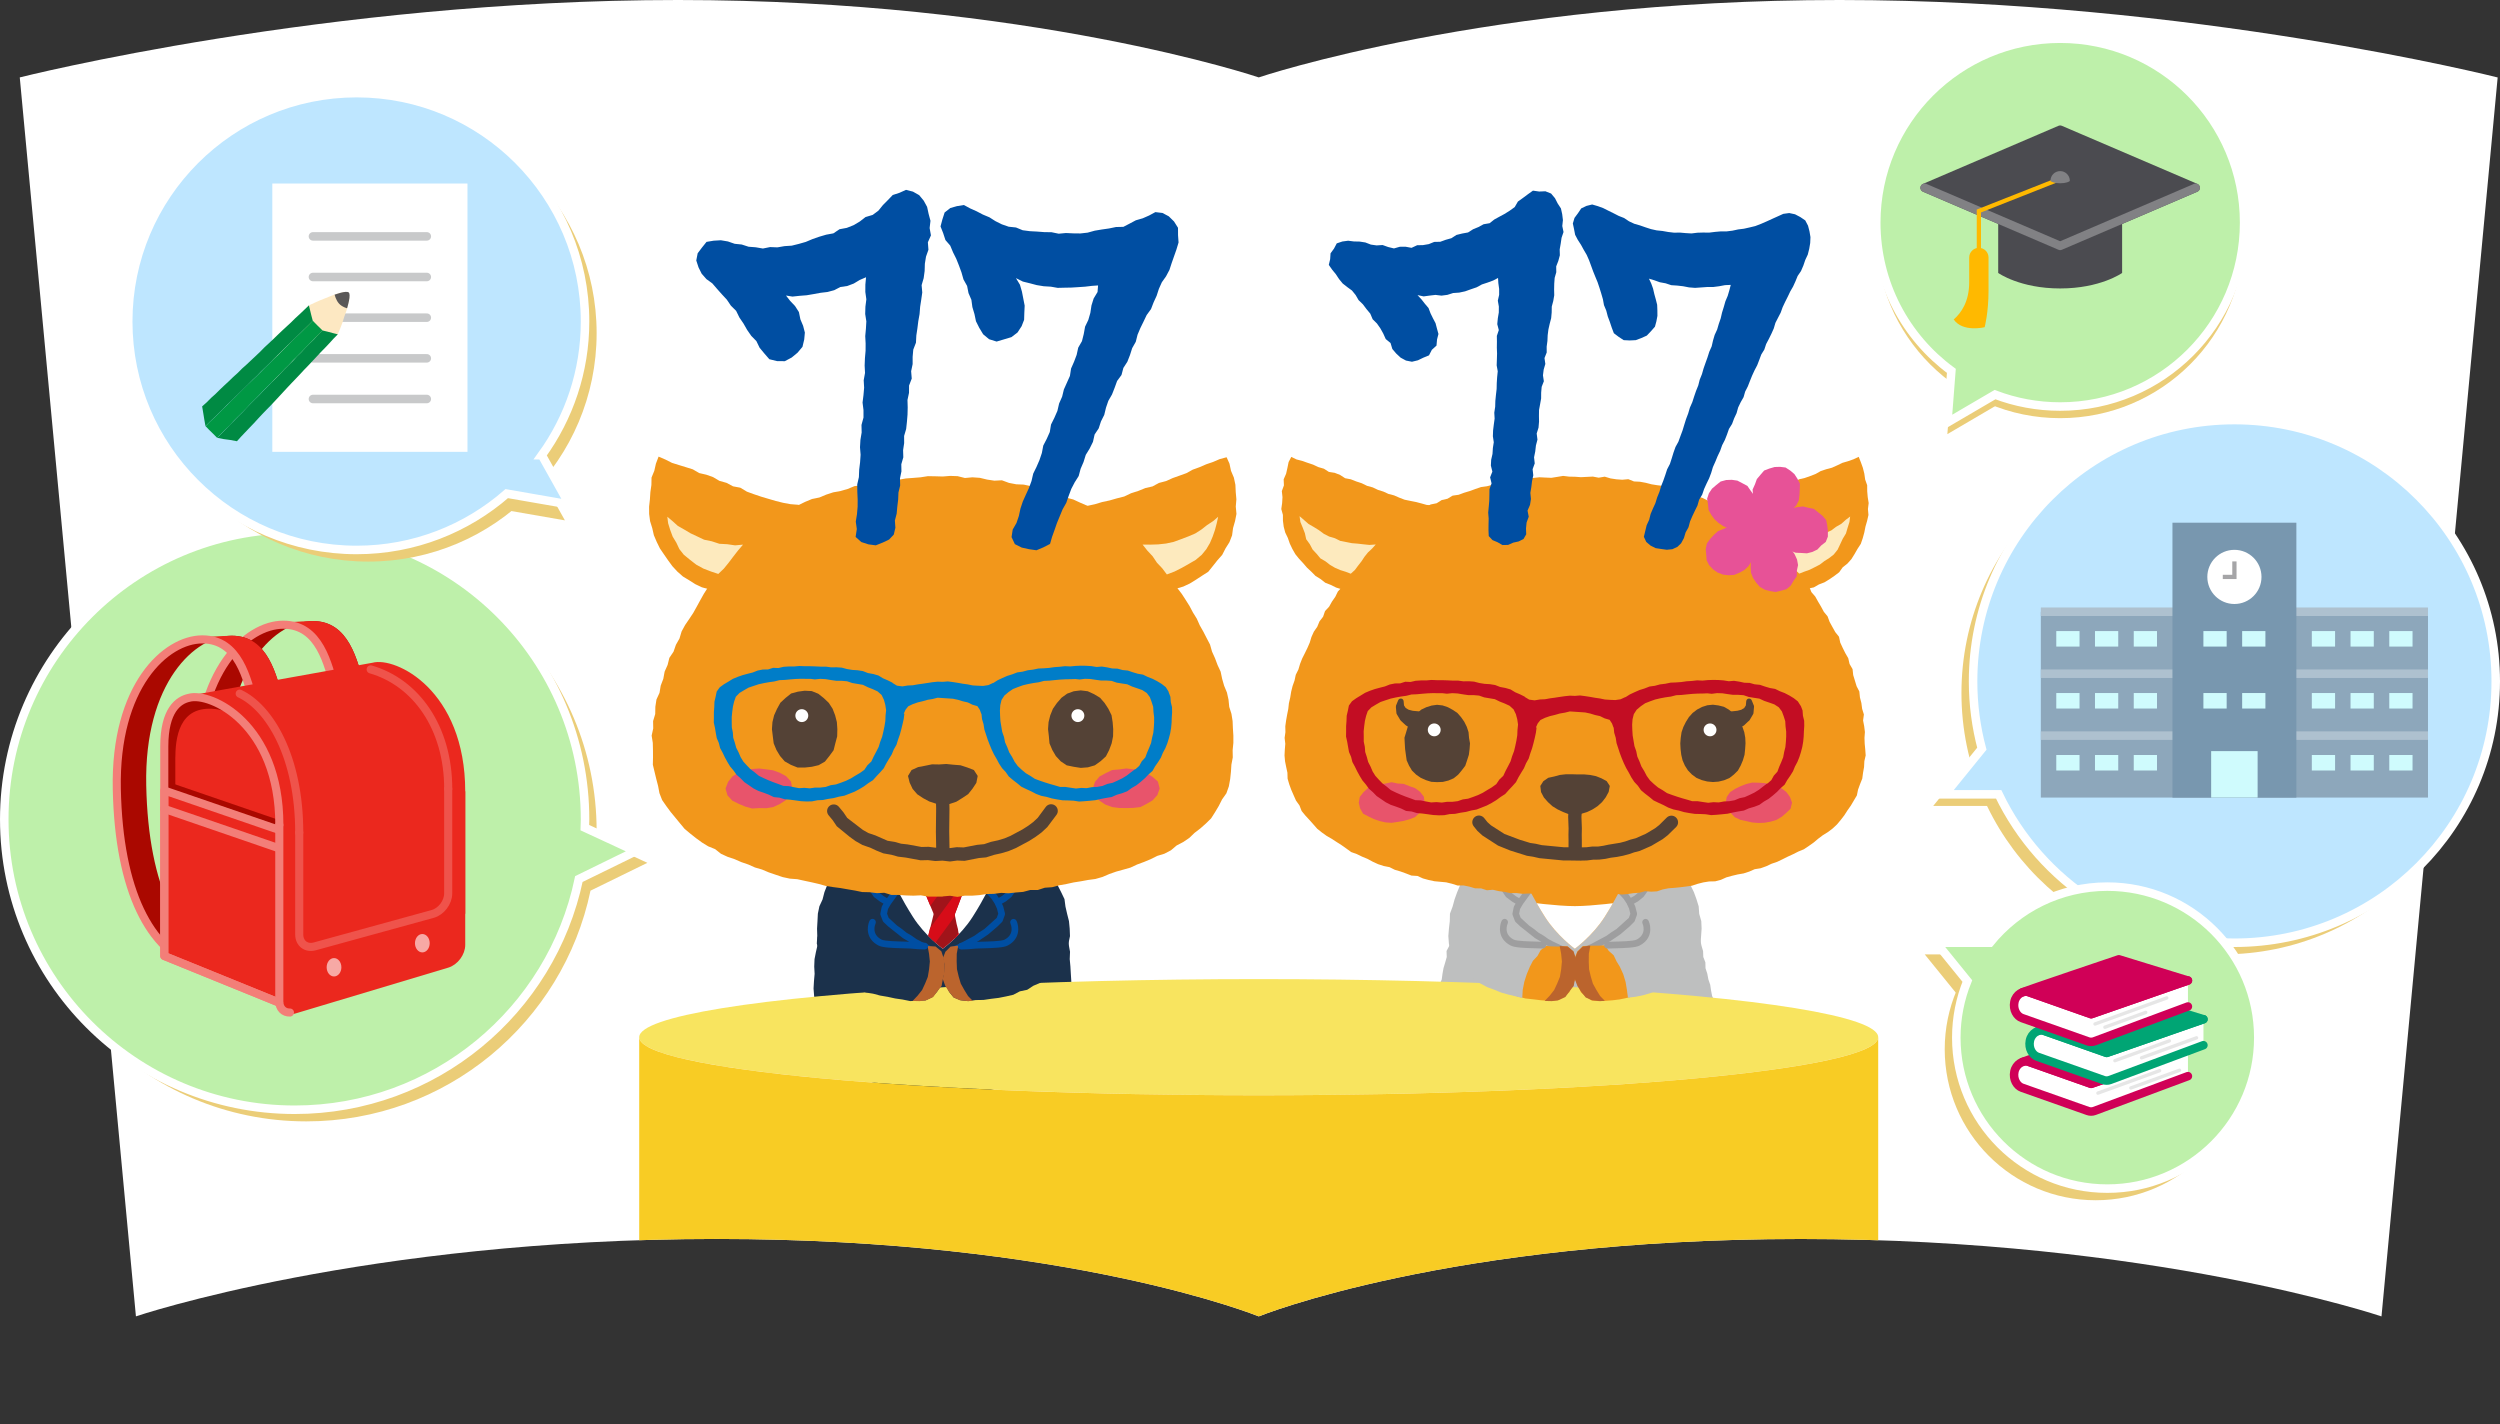 <svg viewBox="0 0 587.09 334.49" xmlns="http://www.w3.org/2000/svg" xmlns:xlink="http://www.w3.org/1999/xlink"><rect x="0" y="0" width="587.09" height="334.49" fill="#333333" stroke="none"/><clipPath id="a"><path d="m295.59 309.14s44.6-18.18 127.29-18.18 136.38 18.18 136.38 18.18l27.28-290.95s-71.88-18.19-154.56-18.19-136.38 18.18-136.38 18.18-53.7-18.18-136.38-18.18-154.58 18.18-154.58 18.18l27.28 290.95s53.7-18.18 136.38-18.18 127.29 18.18 127.29 18.18z"/></clipPath><clipPath id="b"><path d="m369.83 222.8s4.19-3.05 6.99-7.46c2.81-4.41 4.17-7.47 4.17-7.47h-22.33s1.36 3.05 4.16 7.47c2.81 4.41 7 7.46 7 7.46z"/></clipPath><clipPath id="c"><path d="m221.39 222.8s4.19-3.05 7-7.46 4.17-7.47 4.17-7.47h-22.33s1.36 3.05 4.17 7.47c2.8 4.41 7 7.46 7 7.46z"/></clipPath><clipPath id="d"><path d="m225.13 219.41-.19-1.28-.31-1.17-.44-2.2 1.89-5.01c.08-.2.04-.42-.1-.59l-.56-.67c-.11-.13-.27-.16-.45-.2l-2.65.04-1.35-.04h-2.66c-.17.01-.33.09-.43.21l-.55.64c-.14.16-.18.39-.1.59l2.01 4.84-3.57 14.52c-.06.24.04.48.24.62l1.09.73 2.16 1.64 1.08.65 1.04.82c.11.08.23.12.36.12.14 0 .27-.05.38-.14l2.95-2.37.87-.81 1.01-.74c.18-.13.26-.35.22-.57l-1.96-9.67z"/></clipPath><clipPath id="e"><path d="m79.32 78.51s3.68-8.89 2.57-9.83c-1.12-.93-9.35 3.05-9.35 3.05l-1.54 7.83 8.33-1.06z"/></clipPath><path d="m295.59 309.14s44.6-18.18 127.29-18.18 136.38 18.18 136.38 18.18l27.28-290.95s-71.88-18.19-154.56-18.19-136.38 18.18-136.38 18.18-53.7-18.18-136.38-18.18-154.58 18.18-154.58 18.18l27.28 290.95s53.7-18.18 136.38-18.18 127.29 18.18 127.29 18.18z" fill="#fff"/><g clip-path="url(#a)"><path d="m395.07 204.86.6 1.18.32 1.38.15 1.42.4 1.36.48 1.34.29 1.39.4 1.37.4 1.36.1 1.44.4 1.36.28 1.38.26 1.4.22 1.4.11 1.43.15 1.41.06 1.42.18 1.41.35 1.41-.24 1.43.2 1.42-.13 1.42-.03 1.42-.23 1.4-.14 1.42-.54 1.32-.26 1.4-.43 1.34-.38 1.38-.66 1.26-.96 1.08-.73 1.21-1.01.99-.94 1.05-1.12.86-1.17.78-1.21.72-1.28.6-1.32.46-1.37.35-1.3.62-1.44-.01-1.37.37-1.41.08-1.41.15-1.41-.01-1.41-.1-1.42.27-1.41-.1-1.42-.01-1.4.07-1.4-.09-1.44-.25-1.44.18-1.43.23-1.44-.21-1.44-.08-1.44.12-1.45.1-1.42-.39-1.43-.11-1.42-.23-1.43-.23-1.34-.57-1.36-.45-1.28-.62-1.44-.38-1.21-.81-1.08-.97-.93-1.13-.88-1.12-.83-1.16-.76-1.21-.75-1.23-.42-1.39-.55-1.33-.26-1.42-.35-1.39-.48-1.39-.19-1.41.17-1.43-.24-1.41.18-1.42-.07-1.41.09-1.42-.02-1.43.27-1.39.35-1.39.15-1.42.27-1.39.06-1.43.19-1.42.24-1.4.46-1.36.3-1.39.45-1.35.21-1.42.27-1.39.57-1.32.38-1.38.24-1.41.52-1.15 1.38-.32 1.44.33 1.44-.21 1.44.07 1.44-.18 1.44.28 1.45-.02 1.44-.04 1.44.03 1.44-.29 1.44.24 1.44.06 1.45-.27 1.44.1 1.44.2 1.45.02 1.44-.27 1.45.02 1.44.23 1.45-.17 1.44-.06 1.44.01 1.44.25 1.44-.18 1.45.03 1.45.05 1.44-.11 1.44-.15 1.45.21 1.45-.11 1.44.25 1.46-.11 1.45-.08 1.46.04z" fill="#f2971b"/><path d="m395.59 204.79-1.39.28-1.38-.23-1.38.24-1.39-.17-1.39.05-1.38.16-1.39-.03-1.39-.1-1.39-.18-1.39.27-1.39-.17-1.39.21-1.38-.09-1.39-.09-1.4-.13-1.39-.03-1.39.19-1.39-.23-1.39.13-1.39.05-1.39-.21-1.38.37-1.4-.3-1.39.04-1.38.09-1.39-.19-1.4.1-1.39-.05-1.39.09-1.4.04-1.39.06-1.4-.17-1.39-.08-1.4.36-1.4-.33-1.4.2-1.43-.1-.4 1.36-.2 1.34-.13 1.36-.47 1.27-.55 1.26-.04 1.38-.55 1.26-.28 1.32-.08 1.36-.48 1.28-.17 1.35-.27 1.33-.13 1.37-.66 1.25.05 1.41-.37 1.3-.39 1.3-.24 1.33-.18 1.34-.53 1.26-.07 1.34-.3 1.3-.51 1.24-.5 1.23-.34 1.29-.28 1.32-.55 1.21-.32 1.3-.53 1.22-.42 1.26-.57 1.1 1.21.41 1.31.35 1.27.47 1.25.6h1.4l1.3.36 1.33.29 1.29.49 1.4-.07 1.31.36 1.32.41 1.35.19 1.37.05 1.38-.07 1.32.42 1.38-.1 1.33.4 1.38-.08 1.37-.09 1.36.09 1.36.07 1.35.18 1.37-.05 1.37.25 1.37.01 1.38-.27 1.37.09 1.37.11 1.37-.14 1.38.22 1.37-.02 1.37-.14 1.36-.12 1.38.15 1.36-.07 1.36-.2 1.35-.17 1.36-.08 1.36-.11 1.36-.12 1.32-.43 1.38.07 1.32-.41 1.34-.2 1.4.09 1.33-.29 1.32-.34 1.38-.09 1.28-.52 1.35-.23 1.24-.58 1.33-.27 1.38-.16 1.13-.69-.42-1.22-.39-1.27-.52-1.22-.58-1.19-.44-1.25-.64-1.18-.02-1.39-.43-1.26-.59-1.22-.25-1.31-.19-1.31-.44-1.29-.25-1.33-.42-1.29-.03-1.37-.49-1.28-.05-1.37-.38-1.3-.28-1.32-.29-1.32-.25-1.33-.41-1.31-.19-1.34-.41-1.3-.43-1.29.01-1.4-.33-1.31-.62-1.24-.37-1.31-.3-1.32-.09-1.5-1.43.21-1.38.09-1.39-.2-1.38.15-1.39-.2-1.39-.03-1.38-.04-1.4.2-1.39.19-1.39-.37-1.38.37-1.39-.08-1.39.02-1.39-.03-1.39-.01-1.39-.29-1.39.12-1.39.21-1.39-.27-1.4.14-1.38.13-1.39-.31-1.39.2-1.39-.16-1.39-.04-1.38.26-1.4-.14-1.39.09-1.39-.03-1.4.09-1.4-.08-1.39-.2-1.39.27-1.4-.31-1.4.03-1.41.23-1.4-.06" fill="#bebfbf"/><path d="m382.78 212.62c-.28 0-.54-.15-.68-.4-.21-.38-.08-.85.3-1.06l1.38-.77 1.04-.85.68-.96-.07-.85-.56-.88-.93-.8c-.32-.28-.36-.77-.08-1.1s.78-.36 1.1-.08l1.02.88c.06.05.11.11.15.17l.72 1.14c.07.11.11.23.12.35l.11 1.32c.01.18-.04.36-.14.51l-.91 1.28c-.04.06-.09.11-.14.16l-1.24 1-1.48.84c-.12.07-.25.1-.38.1z" fill="#9e9e9f"/><path d="m372.49 223.77c-.31 0-.6-.19-.73-.49-.16-.4.04-.86.44-1.01l1.34-.53 3.74-2 1.06-.77 1.25-.79 2.92-2.63.35-.96-.29-1.19-.56-1.23-.76-1.12-.92-.99c-.29-.32-.27-.81.04-1.1.32-.29.81-.27 1.1.04l1 1.09.89 1.33.66 1.47.4 1.54c.04.15.03.31-.02.45l-.49 1.35c-.04.11-.1.21-.18.29l-1.01 1.01-2.21 1.89-2.43 1.64-3.87 2.07-1.43.57c-.09.04-.19.06-.29.06z" fill="#9e9e9f"/><path d="m369.83 222.8s4.19-3.05 6.99-7.46c2.81-4.41 4.17-7.47 4.17-7.47h-22.33s1.36 3.05 4.16 7.47c2.81 4.41 7 7.46 7 7.46z" fill="#f2971b"/><path d="m356.87 212.63c-.13 0-.27-.03-.39-.1l-1.37-.79-1.35-1.02c-.07-.05-.13-.12-.18-.19l-.87-1.3c-.1-.14-.14-.32-.13-.49l.1-1.32c.01-.14.06-.28.14-.39l.78-1.09 1.07-1.03c.31-.3.81-.28 1.1.03.3.31.29.81-.03 1.1l-.97.92-.55.8-.06.84.65.97 1.16.89 1.28.73c.37.21.5.69.29 1.07-.15.25-.41.39-.68.39z" fill="#9e9e9f"/><path d="m367.14 223.85c-.12 0-.24-.03-.35-.08l-3.89-1.9-1.26-.88-1.18-.69-3.47-2.76-1.05-1c-.08-.08-.15-.18-.19-.28l-.52-1.35c-.05-.14-.07-.29-.04-.43l.29-1.45c.02-.08.05-.17.09-.24l.74-1.28 1.78-2.46c.26-.34.75-.42 1.09-.16.35.26.42.75.16 1.09l-1.73 2.37-.64 1.11-.22 1.11.37.97 1.95 1.8 1.09.77 1.15.92 1.14.67 1.23.86 1.18.62 2.59 1.21c.39.19.54.66.35 1.04-.14.28-.41.43-.7.43z" fill="#9e9e9f"/><g clip-path="url(#b)"><path d="m369.83 226.77s4.19-3.05 6.99-7.47c2.81-4.41 4.17-7.46 4.17-7.46s-6.97.95-11.16.95-11.16-.95-11.16-.95 1.36 3.05 4.16 7.46c2.81 4.41 7 7.47 7 7.47z" fill="#fff"/></g><path d="m246.67 203.45.61 1.58.37 1.69.58 1.61.16 1.74.68 1.6.43 1.66.34 1.69.23 1.71.29 1.69.46 1.66.15 1.72.31 1.71-.07 1.73.16 1.72.1 1.72.11 1.71.04 1.73-.03 1.72-.31 1.69-.26 1.68-.38 1.66-.43 1.66-.58 1.61-.83 1.49-.73 1.55-.73 1.56-1.04 1.37-1.26 1.17-1.26 1.15-1.42.95-1.31 1.08-1.5.82-1.57.65-1.47.91-1.67.38-1.61.59-1.64.5-1.69.3-1.72.04-1.69.24h-1.71l-1.69.24-1.7-.02-1.71-.07-1.71.03-1.69-.25-1.72.04-1.68-.33-1.65-.48-1.65-.43-1.62-.49-1.63-.49-1.63-.52-1.51-.79-1.54-.75-1.42-.97-1.36-1.05-1.2-1.23-1.03-1.37-1.01-1.36-1.04-1.36-.88-1.47-.51-1.65-.52-1.62-.57-1.61-.55-1.63-.16-1.72-.22-1.7-.13-1.71.1-1.72.15-1.71-.09-1.73.07-1.72.33-1.69.39-1.68v-1.75l.46-1.67.41-1.67.21-1.71.35-1.69.38-1.69.25-1.71.7-1.59.39-1.68.38-1.69.54-1.69 1.72.04h1.68l1.68.01 1.68.07 1.68.02 1.68-.22 1.69.15 1.68-.05 1.69-.01 1.68.08h1.68l1.68.16 1.69-.3h1.69l1.68.25 1.69-.03 1.68-.01 1.68.11 1.68-.04 1.69-.16 1.68-.05 1.69.02 1.69.17 1.68-.19 1.69.17 1.69-.04 1.69.06 1.69-.11 1.71-.16z" fill="#1b314b"/><path d="m234.34 212.62c-.27 0-.54-.15-.68-.4-.21-.38-.08-.85.3-1.06l1.38-.77 1.04-.85.68-.96-.06-.85-.56-.88-.93-.8c-.33-.28-.36-.77-.08-1.1s.78-.36 1.1-.08l1.02.88c.06.05.11.11.15.17l.72 1.15c.07.11.11.23.11.35l.11 1.32c.02.18-.04.36-.14.51l-.91 1.28c-.04.06-.09.11-.14.16l-1.24 1-1.48.84c-.12.07-.25.1-.38.1z" fill="#004ea2"/><path d="m224.04 223.77c-.31 0-.6-.19-.72-.49-.16-.4.04-.86.44-1.01l1.34-.53 3.74-2 1.06-.77 1.25-.79 2.92-2.63.35-.96-.29-1.19-.55-1.23-.75-1.12-.93-.99c-.29-.32-.27-.81.04-1.1.32-.29.81-.27 1.1.04l1 1.09.9 1.33.66 1.47.39 1.54c.04.15.03.31-.02.45l-.49 1.35c-.04.11-.1.21-.18.29l-1.01 1.01-2.21 1.89-2.43 1.64-3.87 2.07-1.43.57c-.09.04-.19.06-.29.06z" fill="#004ea2"/><path d="m221.39 222.8s4.19-3.05 7-7.46 4.17-7.47 4.17-7.47h-22.33s1.36 3.05 4.17 7.47c2.8 4.41 7 7.46 7 7.46z" fill="#fff"/><g clip-path="url(#c)"><g fill="#a0141a"><path d="m223.63 214.66-1.25-.03-1.25-.01-1.23.01-.57-1.24-.51-1.28-.52-1.29-.52-1.28.55-.64 1.33-.01 1.32-.01 1.33.04 1.34-.01 1.34-.03.56.66-.49 1.28-.5 1.27-.46 1.28z"/><path d="m223.63 215.24s0 0-.01 0l-2.49-.03h-1.23c-.26-.06-.44-.12-.53-.33l-2.12-5.12c-.08-.2-.04-.43.1-.59l.55-.64c.11-.12.27-.2.43-.2h2.66s1.35.02 1.35.02l2.65-.04c.17.01.34.07.45.2l.56.67c.14.16.18.39.1.58l-1.92 5.1c-.08.23-.3.38-.54.38zm-2.51-1.19 2.11.02 1.66-4.42-.16-.19-2.41.03-1.35-.04h-2.37s-.15.19-.15.19l1.82 4.41h.86z"/><path d="m219.83 214.66 1.27.04 1.27-.04 1.24.04.22 1.17.25 1.21.31 1.2.17 1.21.26 1.21.27 1.2.24 1.21.22 1.21.24 1.21.24 1.21.27 1.22.23 1.23-1.01.74-.92.85-.97.78-1.01.75-.95.83-1.05-.83-1.14-.69-1.04-.82-1.08-.79-1.11-.75.31-1.21.34-1.2.29-1.22.27-1.22.31-1.21.25-1.23.34-1.2.28-1.22.32-1.21.25-1.24.31-1.22z"/><path d="m221.67 233.71c-.12 0-.25-.04-.36-.12l-1.04-.82-1.08-.65-2.16-1.64-1.09-.73c-.21-.13-.3-.39-.24-.62l3.59-14.6c.07-.26.26-.48.57-.43l1.27.04 1.23-.03 1.27.03c.27 0 .5.2.55.47l.47 2.37.3 1.17.19 1.28 1.96 9.67c.04.22-.05.44-.22.57l-1.01.74-.87.81-2.95 2.37c-.11.09-.24.14-.38.14zm-4.76-4.7 1.87 1.32 1.06.83 1.08.65.73.57.6-.52 1.99-1.54.89-.82.77-.57-2.08-10.58-.69-3.09-.77-.02-1.23.04-.84-.02-3.37 13.76z"/></g><g clip-path="url(#d)" fill="#d70c18"><path d="m221 214.34h3.03v42.11h-3.03z" transform="matrix(.806 .592 -.592 .806 182.56 -86.05)"/><path d="m219.7 205.88h3.03v42.11h-3.03z" transform="matrix(.806 .592 -.592 .806 177.2 -86.91)"/><path d="m206.24 234.56 2.44 1.79 24.92-33.95-2.44-1.79z"/><path d="m217.11 188.97h3.02v42.11h-3.02z" transform="matrix(.806 .592 -.592 .806 166.7 -88.66)"/></g></g><path d="m208.43 212.63c-.13 0-.27-.03-.39-.1l-1.37-.79-1.35-1.02c-.07-.05-.13-.12-.18-.19l-.87-1.3c-.1-.14-.14-.32-.13-.49l.1-1.32c.01-.14.06-.28.14-.39l.78-1.09 1.07-1.03c.31-.3.81-.28 1.1.03s.28.81-.03 1.1l-.97.92-.55.8-.06.84.65.97 1.16.89 1.28.73c.37.21.5.69.29 1.07-.14.25-.41.39-.68.39z" fill="#004ea2"/><path d="m218.7 223.85c-.12 0-.24-.03-.35-.08l-3.89-1.9-1.26-.88-1.18-.69-3.47-2.76-1.05-1c-.08-.08-.15-.18-.19-.28l-.52-1.35c-.05-.14-.07-.29-.04-.43l.29-1.45c.02-.08.05-.17.09-.24l.74-1.28 1.78-2.46c.25-.34.75-.42 1.09-.16s.42.75.16 1.09l-1.72 2.37-.64 1.11-.22 1.11.37.97 1.95 1.8 1.09.77 1.16.92 1.14.67 1.23.86 1.18.62 2.59 1.21c.38.19.54.66.35 1.04-.14.28-.41.43-.7.43z" fill="#004ea2"/><ellipse cx="295.59" cy="243.57" fill="#f8e45f" rx="145.48" ry="13.64"/><path d="m441.07 243.57v72.74c0 10.04-65.13 18.18-145.48 18.18s-145.48-8.14-145.48-18.18v-72.74c0 7.53 65.13 13.64 145.48 13.64s145.48-6.11 145.48-13.64z" fill="#f8cc24"/><path d="m236.29 233.99-1.77.35-1.79.22-1.77.26-1.81.03-1.78.25-1.78-.2-1.64-.67-1.05-1.29-.73-1.48-.69-1.51-.29-1.64.03-1.65.05-1.67.55-1.59 1.51-1.06 1.9-.26 1.91.01 1.9-.24 1.82-.03 1.82.1 1.81-.21 1.81-.24 1.44-1.28.71-1.77-.51-1.86.85-1.46.7-1.51.85-1.44.7-1.5.71-1.51.63-1.55.71-1.52.82-1.51 1.33.4 1.36.01 1.03 1.5.8 1.54.79 1.55.76 1.59.23 1.76.39 1.7.43 1.7.17 1.75.07 1.77-.36 1.73-.03 1.78-.5 1.69-.84 1.5-1.19 1.22-1.28 1.13-1.43.93-1.39 1.01-1.58.67-1.45.95-1.72.36-1.54.81z" fill="#1b314b"/><path d="m228.44 235.04-1.16.06-1.9-.21-1.44-.65-1.04-1.3-.91-1.4-.58-1.57-.12-1.67-.07-1.64.2-1.63.59-1.52 1.21-1.21 1.81-.23-.35 1.91-.02 1.82.07 1.81.42 1.77.48 1.61.81 1.46.89 1.45z" fill="#bb642d"/><path d="m225.72 222.97c-.42 0-.77-.34-.78-.77 0-.43.34-.79.77-.79 1.09-.02 2.13-.09 3.27-.21.25-.03.81-.04 1.53-.06 1.51-.03 4.67-.1 5.38-.47 2.44-1.26 1.52-3.52 1.41-3.78-.18-.39 0-.85.39-1.03.39-.17.85 0 1.03.39.61 1.32.94 4.23-2.12 5.81-.96.5-3.31.58-6.06.65-.65.01-1.17.02-1.4.05-1.19.13-2.27.2-3.41.22h-.01z" fill="#004ea2"/><path d="m206.67 233.79 1.77.3 1.76.38 1.77.26 1.78.36 1.8-.08 1.79-.08 1.58-.76 1.1-1.23.92-1.4.45-1.6.33-1.63.13-1.66-.39-1.62-.57-1.52-1.27-1.32-1.94.12-1.91-.14-1.92-.07-1.8-.09-1.81-.22-1.81-.04-1.7-.5-1.48-1.11-.52-1.74.11-1.82-.63-1.53-.78-1.47-.64-1.53-.77-1.47-.78-1.48-.85-1.44-.79-1.48-.67-1.48-1.29.08-1.26.46-1.24 1.14-.9 1.5-.64 1.64-.44 1.71-.74 1.6-.36 1.73-.09 1.76-.1 1.75.05 1.75-.11 1.76.51 1.7.32 1.72.7 1.55 1.09 1.35 1.32 1.1 1.38 1.02 1.56.76 1.46.91 1.67.48 1.49.91 1.71.27z" fill="#1b314b"/><path d="m214.3 235.06 1.67.04 1.43-.16 1.75-.8.87-1.2 1.11-1.42.28-1.55.41-1.65.04-1.67-.26-1.65-.53-1.59-1.37-1.14-1.87-.11.34 1.83.19 1.81-.18 1.81-.3 1.8-.63 1.56-.71 1.52-1.05 1.33z" fill="#bb642d"/><path d="m217.19 222.97h-.01c-1.14-.02-2.22-.09-3.41-.22-.23-.03-.74-.03-1.4-.05-2.75-.06-5.1-.15-6.06-.65-3.06-1.58-2.72-4.49-2.12-5.81.18-.39.64-.57 1.03-.39s.57.64.39 1.03c-.11.25-1.03 2.51 1.41 3.77.72.37 3.87.44 5.38.47.72.02 1.28.03 1.53.06 1.13.13 2.17.19 3.26.21.43 0 .78.36.77.79 0 .43-.36.77-.78.77z" fill="#004ea2"/><path d="m154.66 107.23 1.63.7 1.52.77 1.63.51 1.63.5 1.63.51 1.49.87 1.68.39 1.6.57 1.49.88 1.65.46 1.53.82 1.71.32 1.55.93 1.67.61 1.69.57 1.72.51 1.71.5 1.72.43 1.75.32 1.78.14 1.62.47-.4 1.53-.38 1.61-.77 1.49-.35 1.64-.7 1.51-.63 1.55-.9 1.41-.87 1.42-1.11 1.24-.88 1.43-1.14 1.22-1.51.85-1.37 1.03-1.59.62-1.61.52-1.61.57-1.69.24-1.71.07-1.68-.29-1.68-.29-1.65-.46-1.54-.73-1.45-.92-1.47-.89-1.29-1.14-1.17-1.26-1.01-1.38-.97-1.4-.96-1.41-.75-1.53-.67-1.57-.38-1.66-.51-1.64-.22-1.7-.01-1.72.19-1.7.11-1.7.24-1.68.03-1.74.65-1.59.38-1.68z" fill="#f2971b"/><path d="m221.39 210.51 1.71-.15 1.73.26 1.71-.28h1.72l1.71-.13 1.71-.26 1.72-.04 1.71-.23 1.73.1 1.72-.19 1.71-.14 1.68-.45 1.75.01 1.66-.54 1.72-.12 1.67-.45 1.69-.3 1.68-.37 1.71-.27 1.69-.31 1.72-.23 1.67-.48 1.6-.69 1.63-.57 1.66-.46 1.66-.47 1.57-.73 1.62-.6 1.59-.66 1.54-.77 1.67-.51 1.53-.8 1.33-1.13 1.53-.8 1.43-.96 1.25-1.2 1.37-1.05 1.29-1.14 1.23-1.21.93-1.46.88-1.48.77-1.52 1.01-1.43.58-1.64.31-1.71.18-1.7.11-1.7.32-1.68-.03-1.71.17-1.7v-1.71l-.11-1.71-.07-1.71-.27-1.69-.52-1.64-.17-1.7-.37-1.67-.66-1.59-.47-1.64-.35-1.67-.72-1.55-.6-1.6-.7-1.55-.47-1.66-.79-1.51-.78-1.52-.84-1.48-.7-1.57-.9-1.45-.8-1.51-.91-1.45-.93-1.43-1.04-1.36-1.16-1.27-.77-1.55-1.02-1.37-1.29-1.16-.98-1.4-1.05-1.35-1.09-1.32-1.07-1.33-1.33-1.1-1.27-1.17-1.26-1.18-1.28-1.2-1.45-.96-1.63-.66-1.39-1.08-1.7-.49-1.53-.79-1.59-.69-1.58-.73-1.69-.43-1.56-.82-1.74-.25-1.63-.61-1.62-.64-1.69-.37-1.7-.37-1.75-.07-1.71-.33-1.66-.61-1.77.09-1.71-.26-1.71-.41-1.74-.12-1.75.16-1.72-.43-1.75-.06-1.74.14-1.74-.05-1.74-.03-1.73.27-1.73.14-1.73.13-1.72.31-1.74.06-1.72.26-1.74.21-1.68.45-1.71.3-1.74.21-1.62.67-1.66.48-1.72.31-1.65.54-1.6.67-1.72.35-1.61.67-1.56.76-1.64.61-1.52.83-1.49.9-1.37 1.09-1.44.94-1.6.77-1.28 1.16-1.16 1.3-1.27 1.14-.97 1.44-1.24 1.17-1.12 1.29-1.03 1.36-1.13 1.29-1.01 1.37-1.05 1.35-1 1.39-.92 1.44-.84 1.5-.82 1.5-.83 1.49-.94 1.42-.97 1.42-.82 1.5-.5 1.66-.84 1.49-.56 1.61-.98 1.45-.41 1.66-.7 1.57-.31 1.69-.61 1.6-.28 1.69-.72 1.57-.26 1.7-.03 1.72-.5 1.65.03 1.72-.37 1.69.27 1.71.04 1.7.01 1.71-.04 1.71.4 1.67.4 1.66.43 1.65.32 1.7.63 1.62.99 1.43 1.02 1.38 1.09 1.32 1.09 1.33 1.1 1.32 1.33 1.11 1.35 1.07 1.4 1.02 1.47.9 1.61.65 1.37 1.09 1.57.72 1.64.55 1.58.69 1.63.56 1.57.7 1.65.48 1.59.67 1.63.56 1.64.55 1.68.36 1.74.13 1.68.37 1.69.36 1.68.39 1.66.47 1.71.27 1.71.22 1.71.3 1.71.29 1.7.35 1.73.04 1.72.22 1.74-.09 1.68.51h1.73l1.71.12 1.73.05 1.73-.08 1.71.3h1.71 1.71z" fill="#f2971b"/><path d="m196.64 171.23-.04 1.69-.43 1.62-.41 1.64-.99 1.35-1.05 1.32-1.47.84-1.62.38-1.66.18-1.68-.01-1.57-.63-1.45-.82-1.09-1.26-.85-1.42-.64-1.55-.21-1.66-.2-1.67.12-1.66.39-1.6.68-1.5.8-1.45 1.21-1.12 1.3-1.04 1.59-.43 1.6-.22 1.65.08 1.53.62 1.29 1.02 1.19 1.13.9 1.39.59 1.53.41 1.6z" fill="#544236"/><path d="m189.81 168.05c0 .84-.68 1.52-1.52 1.52s-1.51-.68-1.51-1.52.68-1.51 1.51-1.51 1.52.68 1.52 1.51z" fill="#fff"/><path d="m261.42 171.23-.03 1.68-.33 1.65-.59 1.57-.76 1.49-1.24 1.13-1.37.98-1.63.47-1.67.13-1.65-.26-1.65-.34-1.4-.94-1.14-1.23-.84-1.44-.66-1.55-.15-1.67-.19-1.67.12-1.65.4-1.6.62-1.53.94-1.35 1.08-1.24 1.34-.97 1.55-.56 1.63-.2 1.63.2 1.49.68 1.41.85 1.08 1.24.89 1.37.73 1.49.26 1.63z" fill="#544236"/><path d="m254.64 168.05c0 .84-.68 1.52-1.52 1.52s-1.51-.68-1.51-1.52.68-1.51 1.51-1.51 1.52.68 1.52 1.51z" fill="#fff"/><path d="m229.6 182.22-.32 1.63-.9 1.36-1.02 1.28-1.37.91-1.4.87-1.57.53-1.63.1-1.62-.18-1.55-.51-1.45-.78-1.37-.91-1.08-1.25-.7-1.48-.39-1.57.84-1.39 1.53-.69 1.63-.31 1.64-.34 1.67.03 1.67-.11 1.67.17 1.67.13 1.6.52 1.55.6z" fill="#544236"/><path d="m219.87 200.46-.09-5.2.06-5.3-.07-3.4 3.13-.07.07 3.48-.06 5.26.09 5.19z" fill="#544236"/><path d="m223.09 202.31-1.75-.2-1.7.09-1.71-.21-1.74.04-3.47-.64-1.83-.22-1.52-.43-1.93-.34-1.57-.63-1.52-.71-1.8-.62-1.63-.92-1.37-.99-3.04-2.49-.95-1.41-.97-1.17c-.55-.67-.46-1.65.21-2.2s1.65-.45 2.2.21l1.07 1.29.89 1.32 3.71 2.84 1.27.71 1.65.56 2.84 1.25 1.69.27 1.49.42 1.54.17 3.27.6 1.64-.04 1.66.21 1.69-.09 1.63.19 1.62-.22 1.64.06 3.17-.61 1.64-.16 1.6-.54 1.65-.36 1.51-.45 1.41-.59 2.82-1.51 1.35-.86 1.18-.88 1.06-.99 1.9-2.57c.51-.69 1.49-.83 2.19-.32.69.52.84 1.5.32 2.19l-2.17 2.89-1.37 1.27-1.36 1-1.52.97-3.1 1.66-1.68.7-1.77.53-1.67.37-1.89.6-1.69.15-3.34.66-1.75-.07-1.74.23z" fill="#544236"/><path d="m186.07 185.17-.39 1.6-1.18 1.16-1.38.89-1.52.7-1.65.28-1.67-.03-1.67.1-1.61-.46-1.53-.64-1.49-.74-1.14-1.24-.46-1.62.6-1.55 1.02-1.29 1.42-.88 1.55-.63 1.65-.23 1.66-.12 1.65.2 1.64.23 1.56.58 1.48.8 1.13 1.25z" fill="#e8546b"/><path d="m272.34 185.17-.55 1.54-1.09 1.22-1.4.83-1.49.77-1.66.19-1.66.05-1.66-.03-1.66-.21-1.58-.58-1.4-.93-1.14-1.23-.42-1.62.52-1.57 1.07-1.26 1.46-.79 1.5-.72 1.66-.14 1.65-.23 1.65.2 1.64.26 1.52.66 1.38.87 1.24 1.1z" fill="#e8546b"/><path d="m238.58 65.31.94 1.56.47 1.62.32 1.65.32 1.64-.08 1.67-.05 1.65-.59 1.51-.97 1.48-1.42 1.08-1.7.51-1.78.53-1.77-.55-1.39-1.16-.92-1.52-.77-1.54-.35-1.68-.49-1.64-.23-1.71-.68-1.58-.33-1.68-.85-1.53-.47-1.65-.59-1.61-.63-1.58-.76-1.52-.66-1.58-1.13-1.31-.53-1.62-.62-1.58.43-1.62.53-1.65 1.34-1.05 1.54-.44 1.64-.27 1.48.8 1.52.68 1.47.77 1.53.64 1.41.9 1.51.75 1.61.56 1.71.18 1.58.65 1.69.22 1.69.09 1.69.13 1.69.02 1.69.35 1.7-.16 1.7.08 1.7.02 1.7-.19 1.66-.46 1.67-.28 1.68-.24 1.65-.34 1.73-.04 1.48-.77 1.45-.77 1.62-.47 1.48-.65 1.48-.8 1.68.2 1.48.79 1.23 1.21.93 1.48.01 1.74.12 1.71-.49 1.63-.56 1.59-.56 1.59-.53 1.63-.8 1.51-.99 1.4-.69 1.54-.53 1.63-.71 1.54-.61 1.58-1.02 1.4-.73 1.53-.75 1.53-.66 1.56-.42 1.67-.84 1.48-.52 1.63-.62 1.58-.93 1.44-.44 1.66-1.03 1.4-.58 1.6-.62 1.58-.86 1.49-.55 1.61-.41 1.69-.77 1.53-.53 1.63-.96 1.44-.39 1.73-.77 1.56-.92 1.5-.52 1.67-.69 1.6-.45 1.69-.94 1.49-.8 1.54-.61 1.63-.57 1.65-.86 1.52-.66 1.6-.66 1.6-.57 1.64-.59 1.64-.47 1.64-1.57.81-1.62.68-1.75-.25-1.71-.38-1.61-.81-.78-1.65.27-1.77.89-1.55.56-1.65.37-1.72.55-1.66.72-1.6.73-1.59.6-1.64.4-1.73.77-1.57.7-1.61.56-1.66.33-1.75.81-1.56.72-1.61.29-1.76.79-1.59.71-1.62.4-1.73.71-1.61.41-1.69.71-1.59.71-1.59.27-1.74.7-1.59.61-1.62.37-1.69.88-1.53.42-1.68.31-1.72.76-1.58.48-1.66.26-1.73.51-1.64.92-1.53.12-1.54-1.43.1-1.6.19-1.61.11-1.61.1-1.61.03-1.63.04-1.6-.28-1.67-.1-1.65-.27-1.62-.43-1.63-.4z" fill="#004ea2"/><path d="m184.58 69.4.95 1.23 1.17 1.23.91 1.42.35 1.71.64 1.52.41 1.59-.15 1.62-.41 1.73-1.16 1.38-1.37 1.13-1.62.86-1.83-.02-1.8-.44-1.2-1.38-1.09-1.32-.75-1.55-1.21-1.24-.97-1.4-.85-1.49-.96-1.41-.77-1.57-1.23-1.22-.96-1.42-1.16-1.25-1.13-1.27-1.11-1.29-1.38-1-1.12-1.27-.74-1.49-.53-1.62.33-1.7 1.02-1.35 1.06-1.32 1.68-.28 1.69-.1 1.65.28 1.59.55 1.66.17 1.6.52 1.68.13 1.69.29 1.69-.34 1.71.07 1.67-.29 1.7-.11 1.65-.41 1.64-.47 1.57-.66 1.6-.56 1.63-.48 1.69-.31 1.44-.97 1.71-.32 1.59-.63 1.47-.87 1.35-1.05 1.68-.5 1.34-1 1.05-1.3 1.16-1.17 1.15-1.2 1.59-.52 1.53-.69 1.63.42 1.47.84 1.06 1.29.79 1.45.35 1.63.44 1.64-.2 1.7.31 1.72-.72 1.62.13 1.76-.57 1.61-.27 1.67-.05 1.7-.23 1.69-.48 1.64.15 1.73-.24 1.68-.26 1.68-.13 1.69-.3 1.68-.21 1.68-.25 1.67-.09 1.7-.63 1.63-.15 1.7v1.7l-.35 1.67.14 1.73-.63 1.64-.01 1.71-.36 1.68.05 1.73-.04 1.71-.14 1.7-.18 1.67-.48 1.63.01 1.68-.25 1.66.05 1.68-.47 1.63.03 1.67-.34 1.64.04 1.68-.4 1.64-.07 1.67-.2 1.64-.15 1.66-.42 1.62.12 1.69-.38 1.61-1.1 1.16-1.49.71-1.63.65-1.74-.23-1.66-.54-1.34-1.2.28-1.85-.24-1.75.28-1.74.15-1.73.01-1.75-.08-1.75-.02-1.76.39-1.72.07-1.75.21-1.74.12-1.75-.14-1.77.1-1.74.29-1.74-.04-1.76.47-1.73v-1.76l-.22-1.77.22-1.76.15-1.73-.1-1.74.31-1.72-.09-1.74.07-1.73.15-1.72.01-1.73-.09-1.73.16-1.73.1-1.73-.27-1.73.05-1.73.22-1.72-.24-1.73.01-1.73.16-1.72-1.49.64-1.4.84-1.51.57-1.63.24-1.45.75-1.57.42-1.61.19-1.64.3-1.65.28-1.66.13-1.67.18z" fill="#004ea2"/><path d="m174.49 127.9-1.86.17-1.84-.27-1.85-.1-1.77-.58-1.82-.38-1.68-.8-1.54-.72-1.47-.88-1.48-.84-1.28-1.15-1.19-1 .19 1.53.49 1.58.58 1.56.86 1.42.71 1.51 1.03 1.31 1.46 1.2 1.5 1.16 1.67.91 1.77.68 1.71.57 1.29-1.23 1.14-1.4 1.09-1.44 1.11-1.43z" fill="#fdeabe"/><path d="m288.05 107.38-1.61.43-1.56.67-1.61.55-1.57.68-1.6.58-1.5.83-1.61.58-1.6.57-1.55.7-1.67.44-1.52.82-1.69.39-1.65.67-1.69.54-1.62.77-1.74.44-1.71.49-1.73.37-1.7.51-1.74.38-1.82.11.58 1.63.34 1.63.56 1.56.53 1.58.84 1.45.71 1.5.72 1.5.9 1.4.86 1.44 1.15 1.21 1.16 1.2 1.46.9 1.33 1.07 1.64.53 1.56.66 1.66.34 1.66.37 1.72.19 1.67-.42 1.64-.41 1.62-.48 1.54-.72 1.44-.89 1.42-.93 1.46-.93 1.08-1.34 1.06-1.34 1.14-1.29.78-1.52.92-1.46.62-1.6.23-1.72.47-1.64.33-1.68-.16-1.72.14-1.71-.15-1.71-.08-1.71-.36-1.68-.67-1.59-.36-1.68z" fill="#f2971b"/><path d="m268.32 127.89 1.82.01 1.85-.06 1.84-.2 1.8-.39 1.75-.64 1.73-.66 1.57-.67 1.44-.92 1.34-1.05 1.43-.94 1.18-1.02-.33 1.5-.42 1.6-.54 1.56-.65 1.53-.85 1.44-1.06 1.3-1.45 1.22-1.63.94-1.64.93-1.69.85-1.79.68-1.09-1.45-1.24-1.31-1.01-1.51-1.24-1.33z" fill="#fdeabe"/><path d="m274.42 162.41-.66-1.05-.97-.76-1.04-.63-1.08-.56-1.14-.44-1.11-.54-1.22-.21-1.18-.35-1.17-.4-1.23-.12-1.19-.33-1.24-.04-1.21-.26-1.22-.19-1.24.1-1.22-.2-1.24-.08-1.23-.02-1.24.05-1.24.12-1.26-.06-1.25.14-1.25.09-1.24.18-1.25.09-1.26.05-1.23.26-1.25.15-1.21.33-1.25.17-1.17.45-1.19.37-1.14.5-1.13.53-1.05.67v-.05s-1.12.52-1.12.52l-1.24.19-1.27-.05-1.18-.07-1.15-.24-1.17-.16-1.17-.21-1.17-.18-1.18-.15-1.19.1-1.18-.04-1.18.12-1.17.18-1.17.18-1.17.16-1.16.21-1.17.05-1.27.21-1.27-.17-1.06-.64.04-.04-1.12-.56-1.14-.49-1.08-.66-1.21-.35-1.24-.22-1.18-.46-1.24-.2-1.26-.08-1.23-.2-1.22-.33-1.25-.09-1.26.02-1.24-.17h-1.26s-1.26-.06-1.26-.06l-1.24-.04h-1.24s-1.24-.05-1.24-.05l-1.23.11h-1.24s-1.23.08-1.23.08l-1.21.29-1.24-.05-1.19.38-1.24.02-1.21.24-1.16.46-1.19.3-1.18.32-1.15.4-1.13.47-1.04.64-1.04.62-1 .72-.72 1-.25 1.21-.28 1.19-.04 1.22-.09 1.22v1.22s-.02 1.24-.02 1.24l.27 1.21.2 1.21.22 1.21.49 1.14.3 1.2.59 1.08.53 1.11.59 1.08.64 1.05.79.94.72 1.01.93.81.91.93 1.07.73 1.07.74 1.16.59 1.23.42 1.21.46 1.18.57 1.3.13 1.24.37 1.29.11 1.28.17 1.28.18 1.29.07 1.29-.03 1.27-.26 1.28-.06 1.26-.26 1.27-.19 1.24-.33 1.27-.23 1.2-.47 1.19-.47 1.14-.6 1.09-.66 1.03-.76 1.06-.68.84-.94.86-.91.84-.94.58-1.12.64-1.08.66-1.07.48-1.16.63-1.1.37-1.2.42-1.19.33-1.21.3-1.22.28-1.23.16-1.24h-.16l.43-.95.64-.8 1.09-.52 1.13-.39 1.17-.28 1.15-.33 1.18-.19 1.18-.3 1.21.08 1.19.08 1.2.08 1.17.25 1.15.35 1.17.27 1.08.53 1.17.34.57.87.34.94.04-.03.13 1.25.36 1.2.19 1.24.39 1.19.39 1.19.45 1.17.48 1.16.54 1.13.63 1.09.59 1.11.69 1.05.86.92.72 1.04.96.81 1 .77.99.82 1.16.56 1.16.53 1.14.6 1.21.45 1.26.25 1.23.36 1.26.24 1.27.2 1.29.03 1.28.06 1.28.2 1.29-.08 1.29-.11 1.29-.13 1.26-.29 1.26-.24 1.28-.21 1.19-.53 1.24-.36 1.21-.46 1.06-.77 1.12-.65 1.01-.8.97-.85.85-.88.93-.82.61-1.08.7-1 .66-1.04.47-1.14.58-1.08.46-1.14.37-1.18.31-1.19.21-1.22.12-1.23.04-1.23.08-1.23-.02-1.23-.29-1.2-.09-1.23-.43-1.14zm-72.51 19.13-1.07.63-1.06.65-1.12.54-1.16.44-1.18.41-1.24.18-1.19.41-1.24.15h-1.25s-1.24.18-1.24.18l-1.25-.12-1.25.08-1.23-.23-1.22-.25-1.26-.06-1.17-.44-1.17-.42-1.15-.46-1.13-.5-1.12-.54-.96-.8-1-.75-.85-.88-.83-.91-.64-1.04-.48-1.13-.56-1.09-.32-1.18-.38-1.16-.09-1.23-.24-1.2-.02-1.22v-1.23s.12-1.22.12-1.22l.16-1.21.28-1.18.4-1.14.85-.88 1.06-.64 1.08-.62 1.19-.4 1.18-.39 1.22-.27 1.23-.22 1.23-.17 1.22-.31 1.25-.05 1.25-.12 1.25-.1 1.26-.05 1.26.02h1.02s1.01.13 1.01.13l1.27-.13 1.26.07 1.26.21 1.25.18h1.27s1.26.11 1.26.11l1.21.41 1.24.21 1.26.21 1.14.56 1.17.46 1.15.53.94.85.54 1.13.32 1.18.19 1.25-.13 1.25-.05 1.26-.2 1.25-.26 1.24-.29 1.23-.45 1.19-.37 1.21-.58 1.13-.59 1.12-.54 1.16-.93.89-.72 1.07-1.04.75zm64.66-.92-.99.75-.98.76-1.06.65-1.12.54-1.14.51-1.22.26-1.17.48-1.23.22-1.25.06-1.23.24-1.25-.06-1.25.14-1.24-.18-1.23-.19h-1.26s-1.2-.36-1.2-.36l-1.2-.34-1.19-.37-1.17-.4-1.17-.43-1.04-.69-1.07-.63-.97-.81-.93-.87-.75-1.03-.59-1.12-.67-1.08-.45-1.19-.52-1.16-.25-1.25-.42-1.2-.21-1.25-.21-1.25-.08-1.27-.04-1.26.09-1.26.29-1.21.68-1.04.96-.81 1.04-.71 1.17-.46 1.19-.43 1.23-.29 1.23-.23 1.24-.18 1.23-.32 1.27-.06 1.26-.13 1.26-.12 1.27-.07 1.27-.02 1.02-.04 1.02.11 1.25-.16 1.26.04 1.25.19 1.24.17h1.26s1.25.09 1.25.09l1.2.41 1.24.2 1.24.19 1.14.53 1.18.4 1.19.42 1.05.68.73.97.42 1.13.37 1.15.07 1.22.15 1.21v1.22l-.07 1.22-.12 1.22-.29 1.19-.23 1.2-.45 1.13-.48 1.12-.43 1.16-.83.91-.6 1.08-.92.81z" fill="#007dc8"/><path d="m381.94 234.36-1.59.34-1.62.2-1.63.13-1.63.07-1.63-.14-1.35-.83-1.24-1.13-.64-1.54-.77-1.49-.32-1.64.05-1.68.22-1.64.61-1.53 1.33-1.31 1.94-.09 1.91-.01 1.91-.12 1.81-.12h1.82l1.81-.13 1.75-.33 1.55-.63 1.57-.58 1.62-.45 1.58.1 1.29.99.61 1.56.23 1.65v1.68l-.26 1.67-.49 1.61-1 1.35-1.16 1.18-1.64.63-1.67.53-1.65.59-1.62.69z" fill="#f2971b"/><path d="m358.25 234.48 1.86.2 1.86.23 1.87.12 1.85-.15 1.63-.74 1.22-1.14.65-1.54.76-1.49.1-1.67.05-1.64-.12-1.64-.56-1.55-1.37-1.25-1.92.07-1.92-.04-1.92-.21-1.8-.12-1.81.02-1.81-.19-1.77-.36-1.51-.71-1.57-.61-1.61-.47-1.68.05-1.29 1.1-.51 1.6-.25 1.65.01 1.67.29 1.64.5 1.59.82 1.42 1.15 1.21 1.79.54 1.72.68 1.72.7 1.77.58z" fill="#f2971b"/><path d="m382.3 234.29-.24-1.82-.31-1.87-.55-1.82-.79-1.73-.79-1.3-.67-1.41-1.16-1.04-.81-1.19.5-.27 1.82-.08 1.82.08 1.81-.13 1.78-.3 1.33-1.31.58-1.7-.26-1.84.81-1.49.67-1.53.81-1.45.72-1.49.79-1.48.8-1.46.73-1.51.74-1.46 1.25.31 1.33.07 1.16 1.33.85 1.53.77 1.58.6 1.65.52 1.68.13 1.77.48 1.7.08 1.75-.12 1.76-.13 1.74-.11 1.76-.58 1.67-.81 1.56-1.12 1.41-1.34 1.22-1.5 1.03-1.6.86-1.65.77-1.62.83-1.71.63-1.64.46-1.67.33z" fill="#bebfbf"/><path d="m376.88 235.04-1.16.06-1.91-.21-1.43-.65-1.04-1.3-.91-1.4-.58-1.57-.12-1.67-.07-1.64.2-1.63.59-1.52 1.21-1.21 1.81-.23-.35 1.91-.02 1.82.07 1.81.42 1.77.48 1.61.81 1.46.89 1.45z" fill="#bb642d"/><path d="m377.49 222.75c-.39 0-.73-.3-.78-.7-.05-.43.26-.82.69-.86.25-.03.82-.04 1.53-.06 1.52-.03 4.67-.1 5.38-.47 2.51-1.29 1.46-3.67 1.42-3.77-.18-.39 0-.86.39-1.03.39-.18.86 0 1.03.39.6 1.32.94 4.23-2.12 5.81-.96.5-3.31.58-6.06.65-.65.01-1.17.02-1.4.05-.03 0-.06 0-.08 0z" fill="#9e9e9f"/><path d="m362.74 235.06 1.67.04 1.44-.16 1.74-.8.87-1.2 1.11-1.42.28-1.55.41-1.65.04-1.67-.26-1.65-.52-1.59-1.38-1.14-1.87-.11.34 1.83.18 1.81-.17 1.81-.3 1.8-.64 1.56-.71 1.52-1.04 1.33z" fill="#bb642d"/><path d="m357.48 234.36.11-1.91.37-1.87.58-1.82.74-1.76.71-1.37 1.07-1.14.75-1.36 1.26-1.01-.78-.01-1.8-.05-1.81-.19-1.81-.12-1.73-.44-1.58-1.07-.67-1.82.37-1.84-.67-1.5-.82-1.44-.67-1.53-.75-1.48-.7-1.51-.69-1.52-.76-1.5-.75-1.54-1.37.17-1.28.42-1.11 1.29-.85 1.52-.67 1.62-.59 1.64-.46 1.68-.62 1.66-.04 1.76-.2 1.75-.14 1.75.13 1.76.43 1.72.23 1.75.86 1.62 1.32 1.26 1.46 1.06 1.5.99 1.54.95 1.59.86 1.7.63 1.68.68 1.63.46 1.64.39z" fill="#bebfbf"/><path d="m362.3 222.75s-.06 0-.09 0c-.22-.03-.74-.03-1.39-.05-2.75-.06-5.1-.15-6.06-.65-3.06-1.58-2.72-4.49-2.12-5.81.18-.39.64-.57 1.03-.39s.56.64.39 1.03c-.11.25-1.03 2.51 1.41 3.77.71.37 3.86.44 5.38.47.72.02 1.29.03 1.53.06.43.05.74.43.69.86-.04.4-.38.7-.77.7z" fill="#9e9e9f"/><path d="m303.24 107.3 1.22.59 1.32.34 1.28.45 1.29.43 1.24.58 1.31.38 1.17.75 1.38.22 1.26.5 1.16.76 1.36.26 1.27.5 1.3.43 1.25.61 1.32.36 1.22.58 1.27.4 1.22.56 1.29.33 1.23.54 1.25.48 1.31.27 1.3.26 1.29.33 1.27.36 1.33.13 1.23.23-.12 1.37-.6 1.28-.38 1.35-.44 1.34-.59 1.28-.7 1.22-.43 1.35-.74 1.2-.75 1.19-.79 1.16-.76 1.18-.98 1-1.02.95-1.02.95-1.24.61-1.06.96-1.27.57-1.41.19-1.31.43-1.37.22-1.38.19-1.37-.23-1.35-.26-1.41-.03-1.32-.42-1.25-.62-1.3-.51-1.09-.86-1.19-.73-.99-1-1.02-.95-.91-1.06-.95-1.02-.88-1.09-.7-1.23-.6-1.26-.46-1.32-.61-1.27-.36-1.36-.18-1.39-.01-1.4-.38-1.37.2-1.4.08-1.39-.15-1.42.49-1.34-.06-1.43.57-1.3.31-1.37.28-1.38z" fill="#f2971b"/><path d="m369.87 210.35 1.38.05 1.37-.01 1.39-.12 1.36-.12 1.39.21 1.37-.24 1.36-.24 1.39.19 1.38-.12 1.36-.21 1.38-.09 1.35-.37 1.4.12 1.39-.08 1.33-.45 1.36-.27 1.38-.1 1.38-.14 1.37-.17 1.37-.19 1.33-.44 1.34-.34 1.37-.22 1.41-.03 1.34-.35 1.29-.58 1.34-.37 1.34-.32 1.38-.24 1.32-.43 1.28-.56 1.39-.22 1.31-.47 1.26-.59 1.32-.45 1.25-.6 1.24-.62 1.26-.58 1.23-.62 1.29-.53 1.16-.78 1.13-.8 1.06-.89 1.1-.83 1.18-.73 1.11-.84 1.02-.95.89-1.06.84-1.09.75-1.17.79-1.12.7-1.19.71-1.19.28-1.37.47-1.29.52-1.3.18-1.36.24-1.35.07-1.38.31-1.35-.1-1.38-.13-1.37-.05-1.37.1-1.37-.17-1.37-.26-1.34.19-1.41-.41-1.33-.18-1.36-.34-1.33-.14-1.38-.64-1.24-.4-1.31-.4-1.31-.15-1.4-.7-1.2-.31-1.35-.69-1.2-.61-1.22-.58-1.25-.3-1.38-.87-1.09-.67-1.2-.66-1.2-.48-1.3-.88-1.07-.65-1.21-.7-1.18-.67-1.2-.9-1.04-.52-1.31-1.05-.94-.76-1.14-.9-1.04-.62-1.25-.83-1.11-1.07-.89-.77-1.14-.91-1.04-.94-1-.82-1.1-.91-1.03-1.13-.83-1-.95-.99-.99-1.22-.67-1.17-.74-1.05-.93-1.33-.48-1.18-.74-1.24-.63-1.29-.48-1.2-.72-1.37-.3-1.25-.64-1.33-.39-1.27-.58-1.38-.23-1.35-.34-1.33-.39-1.29-.54-1.33-.37-1.39-.16-1.36-.22-1.35-.35-1.37-.25-1.4-.07-1.32-.53-1.42.13-1.38-.1-1.38-.21-1.36-.41-1.42.24-1.37-.26-1.4.07-1.4.07-1.39-.1-1.39-.03-1.4-.17-1.38.23-1.38.22-1.39-.06-1.4-.07-1.39.15-1.39.13-1.36.34-1.36.33-1.38.19-1.37.2-1.41.05-1.35.37-1.35.35-1.38.19-1.32.45-1.31.48-1.33.4-1.3.48-1.4.2-1.21.73-1.36.31-1.19.75-1.39.28-1.23.66-1.16.77-1.3.51-1.1.86-1.34.45-1 1.01-1.24.63-1.09.86-1.11.84-.78 1.17-.9 1.03-1.07.88-.87 1.06-1 .95-.91 1.02-.81 1.12-.81 1.1-.86 1.07-.9 1.05-.64 1.23-.74 1.16-.94 1.01-.61 1.25-.78 1.12-.67 1.2-.96 1.03-.45 1.32-.85 1.1-.53 1.28-.79 1.13-.57 1.26-.4 1.32-.55 1.26-.6 1.23-.62 1.23-.5 1.27-.39 1.32-.62 1.24-.29 1.35-.46 1.29-.33 1.33-.22 1.36-.31 1.34-.15 1.36-.27 1.34-.24 1.36-.19 1.36.03 1.37-.19 1.36.16 1.38-.11 1.37-.07 1.37.12 1.37.27 1.35.29 1.34.04 1.39.39 1.33.48 1.31.55 1.26.56 1.26.81 1.13.51 1.31.88 1.07.94 1.02.92 1.03.92 1.05 1.08.86 1.13.81 1.2.69 1.15.75 1.16.74 1.13.8 1.13.82 1.31.47 1.24.6 1.28.53 1.22.66 1.26.58 1.31.43 1.37.27 1.24.62 1.33.39 1.3.47 1.29.5 1.41.09 1.28.58 1.34.37 1.36.29 1.39.13 1.38.13 1.35.33 1.33.42 1.41-.02 1.36.28 1.35.4 1.4.01 1.35.44 1.41-.12 1.36.32 1.38.18 1.37.29 1.39-.02 1.38.18 1.39-.06 1.38.01 1.36.37 1.39.01 1.39-.18 1.37.29 1.38.01 1.37.05 1.37.02z" fill="#f2971b"/><path d="m345.21 174.57-.1 1.35-.17 1.34-.41 1.28-.43 1.28-.81 1.07-.86 1.03-1.05.85-1.24.53-1.31.32-1.35.05-1.35-.07-1.28-.4-1.22-.55-1.09-.76-.96-.94-.69-1.16-.55-1.23-.19-1.33-.18-1.32-.08-1.34-.07-1.33.39-1.27.37-1.25.55-1.2.69-1.12.95-.92 1-.84 1.18-.56 1.24-.39 1.29-.18 1.3.15 1.24.42 1.14.62 1.09.73.87.99.75 1.08.59 1.19.41 1.25.11 1.32z" fill="#544236"/><path d="m338.32 171.4c0 .84-.68 1.51-1.51 1.51s-1.51-.67-1.51-1.51.68-1.51 1.51-1.51 1.51.68 1.51 1.51z" fill="#fff"/><path d="m409.91 174.57-.09 1.34-.14 1.34-.38 1.29-.52 1.23-.65 1.18-.95.94-1.06.83-1.24.51-1.3.32-1.33.1-1.34-.13-1.29-.33-1.23-.52-1.07-.79-.93-.96-.72-1.13-.54-1.23-.31-1.31-.16-1.34-.07-1.34.11-1.32.19-1.3.43-1.24.59-1.18.7-1.12.88-.98 1.04-.8 1.16-.61 1.25-.4 1.31-.13 1.3.17 1.28.32 1.14.65 1.03.82.9.96.74 1.09.55 1.2.43 1.25.23 1.3z" fill="#544236"/><path d="m403.09 171.4c0 .84-.68 1.51-1.51 1.51s-1.51-.67-1.51-1.51.68-1.51 1.51-1.51 1.51.68 1.51 1.51z" fill="#fff"/><path d="m378.04 184.57-.27 1.41-.68 1.25-.87 1.13-1.06.96-1.21.78-1.29.61-1.38.42-1.41.24-1.44-.16-1.35-.52-1.29-.61-1.22-.75-1.06-.97-.95-1.08-.67-1.28-.17-1.43.72-1.13 1.15-.79 1.38-.3 1.36-.37 1.4-.16h1.42l1.41.04 1.41-.01 1.42.13 1.39.28 1.31.52 1.22.66z" fill="#544236"/><path d="m371.47 200.32-3.13-.01.01-2.88-.02-1.4.03-1.49-.1-2.78.1-1.57-.01-1.31 3.12-.02.01 1.43-.1 1.55.1 2.66-.03 1.54.02 1.37z" fill="#544236"/><path d="m371.26 202.11-2.78-.04h-1.35s-5.62-.54-5.62-.54l-1.49-.34-1.43-.22-3.95-1.24-2.84-1.15-3.67-2.37-1.19-1.09-.85-1.06c-.54-.67-.43-1.65.24-2.2.67-.54 1.65-.43 2.2.24l.77.96.84.76 3.17 2.03 3.61 1.36 2.45.75 1.24.18 1.45.33 5.21.5h1.23s2.77.02 2.77.02l1.23-.02 1.46-.18h1.37s1.18-.17 1.18-.17l1.21-.26 2.71-.44 1.23-.32 1.17-.41 1.3-.34 2.35-1.04 2.2-1.31.95-.74 1.77-1.75c.61-.61 1.59-.62 2.21-.01.61.61.62 1.6.01 2.21l-1.96 1.92-1.2.93-2.69 1.59-2.71 1.18-1.32.34-1.16.41-1.44.38-1.44.28-1.46.19-1.22.26-1.48.18-1.44.02-1.44.18-1.36.03z" fill="#544236"/><path d="m334.55 188.5-.35 1.34-.86 1.09-1.04.96-1.33.52-1.36.37-1.4.24-1.41.21-1.43-.1-1.38-.32-1.34-.46-1.27-.61-1.28-.66-.7-1.25-.32-1.33.25-1.37.88-1.11 1.06-.97 1.36-.45 1.35-.42 1.41-.19 1.41-.3 1.41.3 1.43.09 1.32.53 1.36.47 1.16.86.89 1.14z" fill="#e8546b"/><path d="m420.83 188.5-.34 1.42-1.03.99-1.07.92-1.23.72-1.38.41-1.41.25-1.44.05-1.42-.11-1.39-.32-1.41-.3-1.3-.61-1.01-1.01-1.01-1.01-.14-1.4.25-1.35.81-1.16 1.2-.76 1.26-.61 1.32-.51 1.4-.34 1.44.04 1.43.08 1.38.32 1.36.4 1.31.55 1.12.87.82 1.13z" fill="#e8546b"/><path d="m323.08 127.86-1.47.11-1.38-.14-1.37-.16-1.38-.11-1.36-.27-1.38-.27-1.25-.62-1.35-.4-1.27-.65-1.15-.85-1.21-.75-1.22-.7-1.07-.94-1.04-.9.2 1.38.54 1.31.51 1.32.31 1.41.84 1.16.67 1.26.96 1.03.87 1.05 1.17.68 1.07.83 1.17.69 1.24.54 1.28.4 1.2.46.95-.86.77-1.03.79-1.01.71-1.08.81-1.01.95-.89z" fill="#fdeabe"/><path d="m436.49 107.28-1.23.58-1.28.45-1.31.38-1.22.59-1.25.56-1.32.35-1.3.43-1.2.68-1.26.49-1.28.45-1.34.31-1.2.69-1.33.38-1.29.48-1.25.56-1.24.51-1.27.42-1.21.59-1.27.39-1.33.22-1.25.47-1.32.22-1.29.33-1.28.33-1.32.17-1.3.25-1.12.42.15 1.28.36 1.37.64 1.26.46 1.32.6 1.27.47 1.32.45 1.35.62 1.26.85 1.15.82 1.14.89 1.08.84 1.12 1.08.89 1 .97 1.25.6 1.14.79 1.19.74 1.33.46 1.38.21 1.39.11 1.37.01 1.4.27 1.34-.39 1.34-.33 1.36-.29 1.2-.69 1.3-.5 1.18-.72 1.15-.79 1.12-.85.83-1.16 1.1-.87.94-1.05.74-1.19.7-1.22.77-1.18.46-1.34.37-1.35.27-1.37.39-1.35.31-1.37-.12-1.41.17-1.39-.22-1.39-.12-1.39-.01-1.41-.47-1.33-.2-1.39-.34-1.36-.47-1.31z" fill="#f2971b"/><path d="m416.64 127.86 1.48.15 1.38-.26 1.38.01 1.39-.09 1.36-.34 1.31-.45 1.37-.3 1.21-.72 1.23-.71 1.3-.59 1.14-.85 1.22-.7 1.06-.95 1.01-.76-.16 1.28-.43 1.35-.4 1.36-.74 1.22-.6 1.28-.61 1.29-.9 1.13-1.06.83-1.14.72-1.07.82-1.2.62-1.2.6-1.27.45-1.17.46-.92-.87-.67-1.11-.96-.87-.69-1.1-.85-.98-.9-.93z" fill="#fdeabe"/><g fill="#e75297"><path d="m422.44 117.49-.61 1.2-.96.95-.79 1.08-.97.94-.87 1.05-1.11.77-1 .92-1.05.85-1.03.86-.93.73-.26-1.18-.16-1.33-.39-1.29-.11-1.35-.16-1.32-.25-1.34-.04-1.35-.08-1.34-.1-1.37.56-1.24.44-1.22.84-1 .87-1.01 1.23-.47 1.24-.36 1.27-.04 1.3.16 1.09.71.98.83.7 1.08.6 1.18-.04 1.32-.06 1.27z"/><path d="m410.35 114.11.77 1.12.79 1.07.81 1.08.51 1.25.54 1.23.79 1.12.42 1.29.51 1.25.47 1.27.49 1.22-1.31-.23-1.34-.13-1.32-.28-1.34-.1-1.32-.21-1.3-.41-1.32-.25-1.32-.31-1.23-.55-1.09-.74-.95-.87-.76-1.04-.63-1.15-.12-1.3-.21-1.32.42-1.27.73-1.09.99-.85 1.04-.83 1.29-.35 1.33-.05 1.31.19 1.19.62z"/><path d="m403.45 124.72 1.23-.48 1.21-.58 1.33-.24 1.3-.35 1.35-.07 1.34-.19 1.35-.07 1.34-.18 1.35-.13 1.23.12-.53 1.11-.6 1.2-.49 1.26-.6 1.2-.81 1.09-.58 1.22-.62 1.21-.93.98-.72 1.15-.98.9-1.15.63-1.24.51-1.33.08-1.31-.16-1.24-.48-1.07-.75-.91-.96-.6-1.18-.09-1.31-.12-1.31.27-1.31.78-1.08.88-.95z"/><path d="m411.19 134.49-.07-1.35.06-1.33.02-1.35.2-1.33.33-1.31.32-1.31.18-1.34.27-1.33.28-1.32.45-1.33.9 1.11 1.18.7.76 1.14.96.95.89 1 1.04.88.74 1.13.98.95.77 1.11.56 1.23.24 1.31-.28 1.3-.02 1.33-.77 1.07-.65 1.13-1.01.84-1.26.35-1.26.3-1.28-.2-1.27-.33-1.16-.65-.87-1.01-.74-1.1z"/><path d="m423.03 129.86-1.34-.06-1.25-.46-1.21-.59-1.15-.7-1.29-.43-1.07-.85-1.33-.41-1.02-.91-1.28-.52-1.05-.87 1.18-.71 1.13-.73 1.24-.54 1.2-.59 1.22-.57 1.22-.58 1.31-.35 1.21-.63 1.33-.27 1.32-.16 1.28.31 1.28.26 1.03.82 1 .81.86 1 .26 1.3.14 1.26v1.33l-.5 1.25-1.07.83-.89.95-1.19.57-1.27.32z"/></g><path d="m328.98 164.72.11 1.17.56.87.91.54 1.06.28 1.31.12c.89.08 1.53.87 1.45 1.76-.09.88-.87 1.53-1.76 1.45-.26-.03-.51-.12-.72-.25l-1.1-.71-.22-.1-.96-.92-.2-.16-.67-1.14-.14-.23-.11-1.31v-.15s.48-1.22.48-1.22z" fill="#544236"/><path d="m332.78 171.58s-.2 0-.22-.01c-.36-.03-.71-.16-1.02-.36l-1.24-.77c-.06-.03-.13-.07-.18-.12l-1.11-1.03c-.07-.05-.12-.12-.17-.19l-.81-1.36c-.06-.09-.09-.19-.1-.29l-.12-1.31c0-.1 0-.36.03-.46l.5-1.22c.11-.28.4-.46.71-.41.31.04.54.29.57.6l.09 1 .39.6.7.42.97.25 1.21.11c.61.06 1.15.35 1.54.82s.57 1.06.51 1.67c-.11 1.17-1.09 2.06-2.26 2.06zm-1.81-2.3.11.05 1.18.76c.13.08.28.13.43.15l.09.67v-.67c.49 0 .89-.36.93-.85.02-.25-.05-.5-.21-.69s-.39-.31-.64-.34l-1.31-.12-1.16-.29c-.06-.02-.12-.04-.17-.07l-.84-.5.66 1.02.93.89z" fill="#544236"/><path d="m410.74 164.72.51 1.22s-.01.15-.01.15l-.12 1.31-.14.23-.67 1.14-.21.17-.97.91-.19.09-1.1.73c-.74.49-1.74.29-2.23-.45s-.29-1.74.45-2.23c.22-.15.47-.23.72-.26l1.31-.14 1.09-.28.9-.54.57-.87.1-1.17z" fill="#544236"/><path d="m406.96 171.6c-.77 0-1.48-.38-1.9-1.02-.34-.5-.46-1.11-.34-1.71s.47-1.11.97-1.45c.3-.2.65-.33 1.02-.37l1.31-.14.89-.23.69-.41.39-.61.09-1c.03-.31.26-.56.56-.61.31-.04.6.12.72.4l.5 1.22c.04.1.06.21.05.31l-.13 1.47c0 .1-.04.2-.09.28l-.8 1.36c-.04.07-.1.14-.16.19l-.21.16-.92.88c-.05.05-.11.09-.17.12l-.2.09-1.01.68c-.37.25-.81.38-1.26.38zm3.39-4.22-.83.5c-.06.03-.12.06-.18.07l-1.08.28-1.4.16c-.14.02-.3.07-.42.15-.21.14-.35.35-.4.6s0 .5.14.71c.28.42.89.54 1.31.26l1.27-.81 1.05-.97.55-.94z" fill="#544236"/><path d="m387.23 65.44.53 1.11.44 1.23.29 1.26.35 1.26.32 1.27.05 1.3.01 1.31-.24 1.28-.34 1.26-.94 1.07-.97 1.02-1.29.58-1.31.49-1.41.07-1.42-.07-1.19-.78-1.12-.85-.5-1.32-.44-1.32-.49-1.31-.35-1.35-.54-1.3-.25-1.38-.39-1.34-.41-1.32-.45-1.34-.54-1.3-.52-1.29-.48-1.32-.47-1.27-.55-1.24-.69-1.18-.65-1.19-.74-1.14-.63-1.2-.26-1.34-.28-1.32.39-1.31.81-1.09.77-1.14 1.24-.59 1.33-.33 1.33.39 1.26.46 1.21.61 1.22.6 1.21.62 1.27.5 1.15.77 1.24.58 1.32.38 1.29.45 1.3.42 1.34.3 1.36.14 1.36.24 1.36.16 1.38-.02 1.36.12 1.37.08 1.38-.17 1.37-.04 1.38.02 1.36-.17 1.37-.12h1.38l1.36-.17 1.34-.29 1.37-.17 1.33-.3 1.33-.32 1.35-.52 1.31-.57 1.31-.6 1.31-.59 1.3-.59 1.4-.19 1.36.29 1.25.66 1.15.78.65 1.24.34 1.32.23 1.36-.06 1.38-.23 1.37-.34 1.36-.59 1.26-.45 1.32-.55 1.28-.79 1.16-.51 1.25-.56 1.23-.68 1.18-.58 1.22-.61 1.21-.58 1.23-.46 1.28-.62 1.2-.62 1.21-.39 1.32-.55 1.23-.6 1.22-.64 1.21-.42 1.28-.72 1.17-.47 1.26-.49 1.27-.63 1.2-.57 1.24-.51 1.26-.49 1.26-.62 1.21-.38 1.32-.68 1.19-.59 1.23-.37 1.33-.58 1.24-.48 1.29-.73 1.17-.45 1.29-.51 1.3-.64 1.24-.47 1.32-.6 1.26-.53 1.29-.57 1.27-.4 1.34-.49 1.3-.61 1.25-.57 1.26-.45 1.32-.72 1.19-.38 1.35-.61 1.24-.6 1.26-.54 1.26-.36 1.35-.68 1.22-.4 1.33-.66 1.22-.87.84-1.18.55-1.32.13-1.3-.18-1.31-.2-1.18-.59-1.02-.87-.57-1.2.33-1.37.33-1.36.59-1.27.34-1.37.55-1.29.58-1.27.41-1.34.53-1.3.4-1.34.52-1.31.46-1.32.43-1.32.65-1.25.43-1.33.41-1.34.47-1.32.68-1.23.48-1.32.49-1.31.41-1.35.42-1.34.5-1.32.4-1.36.57-1.29.43-1.34.45-1.31.52-1.29.34-1.35.52-1.29.38-1.33.46-1.31.47-1.31.42-1.32.56-1.26.31-1.36.39-1.32.58-1.26.39-1.33.45-1.31.31-1.34.41-1.32.38-1.33.54-1.28.39-1.32.33-1.26-1.35.06-1.39.26-1.4.18h-1.41l-1.41.1-1.42.1-1.42-.11-1.39-.27-1.39-.16-1.39-.09-1.33-.44-1.36-.25-1.31-.47z" fill="#004ea2"/><path d="m332.88 69.3.94 1.02.8 1.02.85 1 .47 1.24.57 1.16.61 1.16.33 1.26.35 1.27-.33 1.28-.13 1.45-1.09.99-.67 1.3-1.34.55-1.26.61-1.4.34-1.41-.28-1.25-.68-1.04-.97-.91-1.07-.42-1.4-1.13-.93-.58-1.29-.68-1.22-.8-1.14-1.01-1-.56-1.32-.9-1.08-.84-1.12-1.01-.98-.69-1.19-.86-1.06-1.11-.81-1.07-.84-.87-1.06-.75-1.14-.83-1.01-.81-1.15.32-1.36.09-1.36.81-1.11.65-1.23 1.32-.44 1.35-.18 1.34.17 1.36.03 1.35.21 1.29.5 1.35.19 1.4-.09 1.31.47 1.36.33 1.37-.39 1.36-.01 1.4.26 1.31-.61 1.38-.03 1.35-.23 1.29-.52 1.41-.03 1.3-.47 1.32-.37 1.19-.77 1.34-.33 1.38-.25 1.18-.75 1.26-.52 1.21-.66 1.41-.24 1.1-.87 1.2-.66 1.19-.64 1.23-.77 1.18-.85.75-1.3 1.19-.85 1.14-.85 1.2-.86 1.46.21 1.46-.06 1.34.53.92 1.1.62 1.22.77 1.18.3 1.35.17 1.39-.15 1.39.29 1.41-.46 1.35-.2 1.37-.24 1.37.04 1.37-.36 1.32-.5 1.29.02 1.37-.38 1.32-.1 1.36-.03 1.36.03 1.37-.23 1.34-.35 1.32-.02 1.37-.12 1.35-.35 1.33-.3 1.33-.17 1.34-.06 1.35-.18 1.34.01 1.37-.52 1.31.2 1.38-.39 1.32-.17 1.35.21 1.39-.51 1.31-.12 1.36-.01 1.37-.24 1.36-.25 1.35-.02 1.37.02 1.37-.12 1.41-.43 1.37.18 1.44-.36 1.38-.16 1.4-.28 1.38.16 1.43-.5 1.36.16 1.43-.29 1.37-.17 1.39-.23 1.38.14 1.43-.22 1.38-.58 1.34.28 1.44-.5 1.35-.14 1.39.05 1.39-.64 1.11-1.15.57-1.24.27-1.22.54-1.33.03-1.17-.67-1.17-.49-.88-.94-.06-1.36.01-1.38.03-1.38-.11-1.39.13-1.38.12-1.37.03-1.39.02-1.38.49-1.36-.34-1.41.53-1.35-.35-1.41.07-1.37.31-1.37.09-1.39.21-1.36-.21-1.4.05-1.39.17-1.38.19-1.38-.08-1.39.21-1.39.04-1.39.14-1.4.16-1.38.03-1.39.09-1.38.14-1.39-.25-1.39.05-1.39.04-1.38-.05-1.39.02-1.38-.02-1.38.46-1.37-.36-1.39.13-1.38.23-1.37.01-1.39-.24-1.38.31-1.37v-1.38l-.19-1.38-.07-1.21-1.12.6-1.33.49-1.34.44-1.25.68-1.35.46-1.34.48-1.39.3-1.43.1-1.35.43-1.38.18-1.41-.17-1.38.16-1.39.19z" fill="#004ea2"/><path d="m422.86 165.76-.66-1.05-.97-.76-1.04-.63-1.08-.56-1.14-.44-1.11-.54-1.22-.21-1.18-.35-1.17-.4-1.23-.12-1.19-.33-1.24-.04-1.21-.26-1.22-.19-1.23.1-1.22-.2-1.23-.09-1.23-.02-1.24.04-1.24.12-1.26-.06-1.25.14-1.25.08-1.24.18-1.25.09-1.25.05-1.23.26-1.25.15-1.21.33-1.25.17-1.17.46-1.19.37-1.14.5-1.13.53-1.05.67v-.05s-1.12.52-1.12.52l-1.24.18-1.27-.05-1.18-.08-1.15-.24-1.17-.17-1.17-.21-1.18-.18-1.18-.15-1.18.1-1.18-.05-1.18.12-1.17.17-1.17.18-1.17.16-1.16.21-1.17.05-1.27.21-1.27-.17-1.06-.64.04-.04-1.12-.56-1.15-.49-1.08-.66-1.21-.35-1.24-.23-1.18-.46-1.24-.2-1.26-.08-1.23-.2-1.22-.32-1.25-.09-1.26.02-1.24-.17h-1.27s-1.26-.06-1.26-.06l-1.24-.04h-1.24s-1.24-.05-1.24-.05l-1.23.11h-1.24s-1.23.08-1.23.08l-1.21.28-1.25-.05-1.18.38-1.24.02-1.2.24-1.15.46-1.19.3-1.18.32-1.15.4-1.14.48-1.04.64-1.04.63-1 .72-.72 1-.24 1.21-.28 1.19-.04 1.22-.09 1.21v1.23s-.02 1.23-.02 1.23l.27 1.21.21 1.21.22 1.21.49 1.14.3 1.2.59 1.09.54 1.1.59 1.08.64 1.05.79.94.72 1 .93.81.91.93 1.07.73 1.07.73 1.15.59 1.23.42 1.21.45 1.17.57 1.3.13 1.24.37 1.29.11 1.28.17 1.28.18 1.29.07 1.29-.03 1.27-.26 1.28-.06 1.26-.26 1.27-.19 1.24-.33 1.27-.23 1.2-.47 1.19-.47 1.14-.6 1.09-.66 1.03-.76 1.06-.68.84-.94.86-.91.84-.94.58-1.13.64-1.08.66-1.07.49-1.16.62-1.1.37-1.21.42-1.19.33-1.21.3-1.22.27-1.23.16-1.25h-.16l.43-.95.64-.8 1.09-.52 1.13-.39 1.17-.28 1.15-.33 1.18-.2 1.18-.29 1.21.08 1.19.08 1.19.08 1.18.25 1.15.35 1.17.26 1.08.53 1.17.34.57.87.34.94.04-.03.13 1.25.36 1.2.19 1.24.39 1.19.39 1.19.44 1.17.49 1.16.54 1.13.63 1.09.59 1.11.69 1.06.86.92.72 1.04.96.81.99.76.99.82 1.16.56 1.16.53 1.14.6 1.21.44 1.26.26 1.23.36 1.26.23 1.27.19 1.29.03 1.28.06 1.28.2 1.29-.08 1.29-.12 1.28-.13 1.26-.29 1.27-.24 1.28-.21 1.19-.52 1.24-.36 1.21-.46 1.06-.76 1.12-.65 1.01-.8.97-.84.85-.88.93-.81.61-1.08.7-1.01.65-1.04.47-1.14.58-1.09.46-1.14.37-1.18.31-1.19.21-1.22.12-1.23.05-1.23.08-1.23-.02-1.23-.29-1.2-.09-1.23-.44-1.14zm-72.51 19.13-1.07.63-1.06.65-1.12.54-1.17.44-1.18.41-1.24.17-1.19.41-1.24.15h-1.25s-1.24.18-1.24.18l-1.25-.11-1.25.08-1.23-.23-1.22-.25-1.26-.05-1.18-.44-1.17-.42-1.15-.46-1.13-.5-1.13-.55-.96-.8-.99-.75-.85-.88-.83-.91-.65-1.04-.48-1.13-.56-1.09-.32-1.18-.38-1.17-.09-1.22-.25-1.2v-1.22s-.02-1.22-.02-1.22l.13-1.22.16-1.2.28-1.18.39-1.14.85-.88 1.06-.64 1.09-.62 1.18-.4 1.19-.39 1.21-.27 1.23-.22 1.23-.17 1.22-.31 1.26-.05 1.25-.12 1.25-.1 1.26-.05 1.26.02h1.02s1.02.12 1.02.12l1.27-.13 1.26.07 1.25.21 1.25.18h1.27s1.26.11 1.26.11l1.2.42 1.24.21 1.26.21 1.14.56 1.17.46 1.15.53.94.85.54 1.12.32 1.18.19 1.25-.13 1.26-.05 1.26-.2 1.25-.26 1.23-.29 1.23-.45 1.19-.37 1.21-.58 1.13-.59 1.12-.54 1.16-.93.89-.72 1.07-1.04.75zm64.66-.92-.99.75-.98.76-1.06.66-1.12.54-1.14.51-1.22.26-1.16.48-1.23.22-1.25.06-1.23.23-1.25-.06-1.24.14-1.24-.18-1.23-.19h-1.26s-1.2-.36-1.2-.36l-1.2-.34-1.18-.37-1.18-.4-1.17-.43-1.04-.69-1.07-.63-.97-.81-.93-.87-.75-1.03-.59-1.13-.66-1.08-.45-1.18-.52-1.17-.25-1.25-.42-1.2-.21-1.25-.21-1.25-.08-1.27-.04-1.26.09-1.26.3-1.21.67-1.04.96-.81 1.03-.71 1.17-.46 1.18-.42 1.23-.29 1.23-.23 1.24-.17 1.23-.32 1.27-.06 1.25-.13 1.26-.12 1.27-.07 1.27-.02 1.02-.04 1.02.11 1.25-.16 1.25.04 1.24.19 1.24.17h1.26s1.25.09 1.25.09l1.2.41 1.24.2 1.25.19 1.14.53 1.18.4 1.19.42 1.05.68.73.97.42 1.13.37 1.16.07 1.22.15 1.21v1.22l-.07 1.22-.12 1.22-.29 1.18-.22 1.2-.45 1.13-.48 1.11-.43 1.16-.83.91-.6 1.08-.93.82z" fill="#c30d23"/></g><path d="m152.02 202.62-11.96-5.54c.02-.64.05-1.28.05-1.93 0-37.66-30.53-68.19-68.19-68.19s-68.19 30.53-68.19 68.19 30.53 68.19 68.19 68.19c32.86 0 60.28-23.24 66.75-54.18l13.36-6.54z" fill="#ebcd78"/><path d="m149.3 199.9-11.96-5.54c.02-.64.05-1.28.05-1.93 0-37.66-30.53-68.19-68.19-68.19s-68.2 30.52-68.2 68.18 30.53 68.19 68.19 68.19c32.86 0 60.28-23.24 66.75-54.18l13.36-6.54z" fill="#bef0aa"/><path d="m149.3 199.9-11.96-5.54c.02-.64.05-1.28.05-1.93 0-37.66-30.53-68.19-68.19-68.19s-68.2 30.52-68.2 68.18 30.53 68.19 68.19 68.19c32.86 0 60.28-23.24 66.75-54.18l13.36-6.54z" fill="none" stroke="#fff" stroke-miterlimit="10" stroke-width="2"/><path d="m118.78 97.39-14.77 19.83 28.65 4.98z" fill="#ebcd78"/><circle cx="86.47" cy="78.24" fill="#ebcd78" r="53.64"/><path d="m482.4 189.27-10.1-22.57-18.32 22.57z" fill="#ebcd78"/><circle cx="521.99" cy="162.75" fill="#ebcd78" r="61.37"/><path d="m524.72 98.65c-33.9 0-61.37 27.48-61.37 61.37 0 5.46.72 10.76 2.06 15.8l-8.7 10.72h12.65c9.89 20.62 30.96 34.85 55.36 34.85 33.9 0 61.37-27.48 61.37-61.37s-27.48-61.37-61.37-61.37z" fill="#bee6ff"/><path d="m524.72 98.65c-33.9 0-61.37 27.48-61.37 61.37 0 5.46.72 10.76 2.06 15.8l-8.7 10.72h12.65c9.89 20.62 30.96 34.85 55.36 34.85 33.9 0 61.37-27.48 61.37-61.37s-27.48-61.37-61.37-61.37z" fill="none" stroke="#fff" stroke-miterlimit="10" stroke-width="2"/><path d="m127.23 106.9c6.38-8.83 10.16-19.67 10.16-31.39 0-29.63-24.02-53.64-53.64-53.64s-53.64 24.02-53.64 53.64 24.02 53.64 53.64 53.64c13.5 0 25.82-5 35.25-13.23l14.72 2.56-6.48-11.58z" fill="#bee6ff"/><path d="m127.23 106.9c6.38-8.83 10.16-19.67 10.16-31.39 0-29.63-24.02-53.64-53.64-53.64s-53.64 24.02-53.64 53.64 24.02 53.64 53.64 53.64c13.5 0 25.82-5 35.25-13.23l14.72 2.56-6.48-11.58z" fill="none" stroke="#fff" stroke-miterlimit="10" stroke-width="2"/><path d="m483.12 86.82-23.73-11.66-2.08 26.79z" fill="#ebcd78"/><circle cx="483.8" cy="55.01" fill="#ebcd78" r="43.19"/><path d="m483.8 9.09c-23.85 0-43.19 19.34-43.19 43.19 0 14.29 6.94 26.95 17.64 34.81l-.94 12.13 11.19-6.55c4.76 1.81 9.92 2.8 15.31 2.8 23.85 0 43.19-19.34 43.19-43.19s-19.34-43.19-43.19-43.19z" fill="#bef0aa"/><path d="m483.8 9.09c-23.85 0-43.19 19.34-43.19 43.19 0 14.29 6.94 26.95 17.64 34.81l-.94 12.13 11.19-6.55c4.76 1.81 9.92 2.8 15.31 2.8 23.85 0 43.19-19.34 43.19-43.19s-19.34-43.19-43.19-43.19z" fill="none" stroke="#fff" stroke-miterlimit="10" stroke-width="2"/><path d="m480.4 224.12-10.09 22.58-18.32-22.58z" fill="#ebcd78"/><circle cx="492.15" cy="246.4" fill="#ebcd78" r="35.46"/><path d="m494.88 208.21c-11.14 0-21.08 5.14-27.58 13.18h-12.59l7.29 8.99c-1.66 4.11-2.59 8.59-2.59 13.29 0 19.58 15.88 35.46 35.46 35.46s35.46-15.88 35.46-35.46-15.88-35.46-35.46-35.46z" fill="#bef0aa"/><path d="m494.88 208.21c-11.14 0-21.08 5.14-27.58 13.18h-12.59l7.29 8.99c-1.66 4.11-2.59 8.59-2.59 13.29 0 19.58 15.88 35.46 35.46 35.46s35.46-15.88 35.46-35.46-15.88-35.46-35.46-35.46z" fill="none" stroke="#fff" stroke-miterlimit="10" stroke-width="2"/><path d="m63.95 43.1h45.83v63.01h-45.83z" fill="#fff"/><path d="m73.49 55.51h26.74" fill="none" stroke="#c8c9ca" stroke-linecap="round" stroke-linejoin="round" stroke-width="2"/><path d="m73.49 65.05h26.74" fill="none" stroke="#c8c9ca" stroke-linecap="round" stroke-linejoin="round" stroke-width="2"/><path d="m73.49 74.6h26.74" fill="none" stroke="#c8c9ca" stroke-linecap="round" stroke-linejoin="round" stroke-width="2"/><path d="m73.49 84.15h26.74" fill="none" stroke="#c8c9ca" stroke-linecap="round" stroke-linejoin="round" stroke-width="2"/><path d="m73.49 93.7h26.74" fill="none" stroke="#c8c9ca" stroke-linecap="round" stroke-linejoin="round" stroke-width="2"/><path d="m79.32 78.51.57-1.36.52-1.37.44-1.41.5-1.4.38-1.42.31-1.44-.17-1.4-1.37-.07-1.38.34-1.34.49-1.33.54-1.33.53-1.31.58-1.29.61-.26 1.31-.22 1.31-.25 1.3-.31 1.3-.21 1.32-.28 1.3 1.38-.19 1.39-.15 1.39-.17 1.39-.2 1.39-.15z" fill="#fde8c2"/><path d="m75.72 77.6 1.21.29 1.19.32 1.21.3-1.01 1.03-.97 1.06-.99 1.05-1 1.02-.98 1.05-.98 1.04-.98 1.05-1 1.03-.98 1.06-.99 1.04-.99 1.03-.98 1.04-.97 1.05-.98 1.06-.98 1.05-.98 1.05-1.01 1.02-1 1.04-.98 1.05-.97 1.06-1 1.04-.99 1.04-1 1.05-.98 1.09-1.55-.29-1.55-.21-1.52-.29.96-1 .99-1.01.97-1.02 1.01-.99.98-1.01 1.01-.99.96-1.03.98-1.01 1-1 1.01-.98.97-1.04 1-.99.98-1.01.99-1 .99-1.01.96-1.03 1-1 1.02-.98.95-1.05 1.02-.98.96-1.04 1-1 1.02-.99.96-1.05z" fill="#008a43"/><path d="m73.44 75.31 1.14 1.16 1.17 1.14-1.01 1.01-.98 1.02-.99 1-.99 1.01-.98 1.01-.99 1-1.01.99-.96 1.03-1.01.99-.96 1.03-1.01.99-.97 1.02-1 1-1 .98-.97 1.04-.99 1-1.01.99-.96 1.04-.99 1.01-1.01.99-1 1-.96 1.04-1.02.99-1 1.01-.98 1.03-.91-.92-.93-.91-.89-.92.97-1 1.03-.96 1.01-.99.98-1.01 1.03-.97.99-1 1.01-.98 1-1 1-1 1.01-.98 1.03-.98 1.01-.97 1-.99.98-1.01 1.02-.98.99-1.01 1.04-.96.99-1.01 1-.99 1.01-1 1-.99 1.03-.97 1.02-1 1.01-.99z" fill="#009844"/><path d="m72.54 71.71.3 1.22.29 1.2.32 1.2-1 1.01-1.01.98-1 .99-1.01.98-1.01.99-1.03.96-1.01.99-1 1-1.01.98-.99 1.01-1.01.98-1.02.98-.97 1.02-1.03.96-.99 1.01-1.01.99-1 .99-1.02.99-1 .99-1.03.97-1 1-1 1-1.02.99-1.03.98-1 1-.27-1.52-.25-1.55-.26-1.56 1.08-.96 1.01-1.02 1.07-.96 1.02-1.01 1.04-.99 1.05-.97 1.03-1 1.07-.96 1.01-1.02 1.08-.96 1.04-.98 1.04-.98 1.04-.98 1.01-1.03 1.05-.98 1.05-.98 1.03-1 1.04-.99 1.06-.98 1.05-.97 1.03-1.02 1.06-.97 1.05-1z" fill="#008a43"/><g clip-path="url(#e)"><path d="m84.42 72.92s-3.47-.09-4.83-1.65c-1.36-1.57-1.27-4.24-1.27-4.24l4.83-.35z" fill="#595757"/></g><path d="m78.73 162.02c-1.73-6.01-3.62-15.32-12.2-15.32s-20.58 10.95-20.09 35.14 7.9 37.83 18.69 41.53l6.91-.86c-10.79-3.69-18.2-17.33-18.69-41.53-.49-24.19 11.51-35.14 20.09-35.14s10.47 9.31 12.2 15.32z" fill="#aa0800"/><path d="m78.73 162.02c-1.73-6.01-3.62-15.32-12.2-15.32 0 0-3.42-.08-.48-.41s7.39-.45 7.39-.45c8.58 0 10.47 9.31 12.2 15.32z" fill="#eb281e"/><path d="m78.73 162.02c-1.73-6.01-3.62-15.32-12.2-15.32s-20.58 10.95-20.09 35.14 7.9 37.83 18.69 41.53" fill="none" stroke="#f37e78" stroke-linecap="round" stroke-linejoin="round" stroke-width="1.9"/><path d="m66.22 235.73c0-10.04.53-24.62 0-42.32 0-29.7-16.2-31.25-21.2-29.85s-6.45 6.68-6.45 11.71v49.23l27.64 11.23z" fill="#aa0800"/><path d="m59.72 165.47c-1.73-6.01-3.62-15.32-12.2-15.32s-20.58 10.95-20.09 35.14 7.9 37.83 18.69 41.53l6.91-.86c-10.79-3.69-18.2-17.33-18.69-41.53-.49-24.19 11.51-35.14 20.09-35.14s10.47 9.31 12.2 15.32z" fill="#aa0800"/><path d="m59.72 165.47c-1.73-6.01-3.62-15.32-12.2-15.32 0 0-3.42-.08-.48-.41 2.93-.34 7.39-.45 7.39-.45 8.58 0 10.47 9.31 12.2 15.32z" fill="#eb281e"/><path d="m59.72 165.47c-1.73-6.01-3.62-15.32-12.2-15.32s-20.58 10.95-20.09 35.14 7.9 37.83 18.69 41.53" fill="none" stroke="#f37e78" stroke-linecap="round" stroke-linejoin="round" stroke-width="1.9"/><path d="m66.22 235.73c0-10.04.53-24.62 0-42.32 0-21.69-11.64-27.93-18.52-26.87s-6.53 9.69-6.53 13.05v44.92l25.05 11.23z" fill="#eb281e"/><path d="m40.31 183.91 27.64 9.5-1.73.86-27.64-9.5z" fill="#aa0800"/><path d="m66.22 235.73v-40.6l-27.64-9.5v38.87z" fill="#eb281e" stroke="#f37e78" stroke-linecap="round" stroke-linejoin="round" stroke-width="1.9"/><path d="m66.22 199.45-27.64-9.5" fill="#eb281e" stroke="#f37e78" stroke-linecap="round" stroke-linejoin="round" stroke-width="1.9"/><path d="m108.78 214.45v-28.5c0-23.76-16.2-31.25-21.2-29.85l-43.19 7.77c5-1.4 21.2 6.09 21.2 29.85v33.69z" fill="#eb281e" stroke="#eb281e" stroke-linecap="round" stroke-linejoin="round" stroke-width=".95"/><path d="m65.59 193.72v41.12c0 2.09 1.64 3.31 3.64 2.71l35.91-10.77c2-.6 3.64-2.8 3.64-4.89v-35.93" fill="#eb281e"/><path d="m65.59 193.72v41.12c0 2.09 1.64 3.31 3.64 2.71l35.91-10.77c2-.6 3.64-2.8 3.64-4.89v-35.93" fill="none" stroke="#eb281e" stroke-linecap="round" stroke-linejoin="round" stroke-width=".95"/><path d="m65.59 193.72v41.46c0 1.61 1.07 2.65 2.5 2.6" fill="none" stroke="#f37e78" stroke-linecap="round" stroke-linejoin="round" stroke-width="1.9"/><path d="m65.54 235.45-26.96-10.95v-49.23c0-8.51 3.3-10.86 5.82-11.4 5-1.4 21.2 6.09 21.2 29.85" fill="none" stroke="#f37e78" stroke-linecap="round" stroke-linejoin="round" stroke-width="1.9"/><path d="m105.26 185.27c0-14.4-7.56-24.99-18.21-28.07" fill="none" stroke="#ef534b" stroke-linecap="round" stroke-linejoin="round" stroke-width="1.9"/><path d="m56.29 162.89c6.98 3.28 13.98 14.73 13.98 32.62" fill="none" stroke="#ef534b" stroke-linecap="round" stroke-linejoin="round" stroke-width="1.9"/><path d="m70.27 195.5v23.95c0 2.09 1.65 3.35 3.66 2.79l27.66-7.61c2.02-.55 3.66-2.72 3.66-4.81v-24.56" fill="none" stroke="#ef534b" stroke-linecap="round" stroke-linejoin="round" stroke-width="1.9"/><ellipse cx="78.44" cy="227.15" fill="#f7a9a5" rx="1.73" ry="2.16"/><ellipse cx="99.18" cy="221.5" fill="#f7a9a5" rx="1.73" ry="2.16"/><path d="m483.8 57.74-31.82-13.64 31.82-13.64 31.82 13.64z" fill="#4b4b50" stroke="#4b4b50" stroke-linecap="round" stroke-linejoin="round" stroke-width="2"/><path d="m498.35 64.1s-5.09 3.64-14.55 3.64-14.55-3.64-14.55-3.64v-17.28h29.1z" fill="#4b4b50"/><path d="m515.62 44.1-31.82 13.64-31.82-13.64" fill="none" stroke="#818184" stroke-linecap="round" stroke-linejoin="round" stroke-width="2"/><path d="m464.71 58.65v-9.1l19.09-7.54" fill="none" stroke="#ffb900" stroke-miterlimit="10"/><path d="m486.07 42.45c0 .21-.96.59-2.27.59s-2.27-.38-2.27-.59c0-1.26 1.02-2.27 2.27-2.27s2.27 1.02 2.27 2.27z" fill="#818184"/><path d="m466.07 76.83s.91-3.41.91-8.57v-7.79c0-1.26-1.02-2.27-2.27-2.27s-2.27 1.02-2.27 2.27v5.83c0 4.49-1.85 7.18-3.64 8.72 2.13 3.1 7.27 1.82 7.27 1.82z" fill="#ffb900"/><path d="m479.26 143.66h90.92v43.64h-90.92z" fill="#8da7bb"/><path d="m479.26 143.66h90.92" fill="none" stroke="#aec1cf" stroke-miterlimit="10" stroke-width="2"/><path d="m479.26 158.21h90.92" fill="none" stroke="#aec1cf" stroke-miterlimit="10" stroke-width="2"/><path d="m479.26 172.75h90.92" fill="none" stroke="#aec1cf" stroke-miterlimit="10" stroke-width="2"/><path d="m510.17 122.75h29.1v64.56h-29.1z" fill="#7897af"/><g fill="#cffbfd"><path d="m519.26 176.39h10.91v10.91h-10.91z"/><path d="m526.54 162.75h5.46v3.64h-5.46z"/><path d="m517.44 162.75h5.46v3.64h-5.46z"/><path d="m526.54 148.2h5.46v3.64h-5.46z"/><path d="m517.44 148.2h5.46v3.64h-5.46z"/><path d="m561.09 177.3h5.46v3.64h-5.46z"/><path d="m551.99 177.3h5.46v3.64h-5.46z"/><path d="m542.9 177.3h5.46v3.64h-5.46z"/><path d="m501.08 177.3h5.46v3.64h-5.46z"/><path d="m491.98 177.3h5.46v3.64h-5.46z"/><path d="m482.89 177.3h5.46v3.64h-5.46z"/><path d="m561.09 162.75h5.46v3.64h-5.46z"/><path d="m551.99 162.75h5.46v3.64h-5.46z"/><path d="m542.9 162.75h5.46v3.64h-5.46z"/><path d="m501.08 162.75h5.46v3.64h-5.46z"/><path d="m491.98 162.75h5.46v3.64h-5.46z"/><path d="m482.89 162.75h5.46v3.64h-5.46z"/><path d="m561.09 148.2h5.46v3.64h-5.46z"/><path d="m551.99 148.2h5.46v3.64h-5.46z"/><path d="m542.9 148.2h5.46v3.64h-5.46z"/><path d="m501.08 148.2h5.46v3.64h-5.46z"/><path d="m491.98 148.2h5.46v3.64h-5.46z"/><path d="m482.89 148.2h5.46v3.64h-5.46z"/></g><circle cx="524.72" cy="135.48" fill="#fff" r="6.36"/><path d="m521.99 135.48h2.73v-3.64" fill="none" stroke="#a5a5a7" stroke-miterlimit="10"/><path d="m513.81 246.62s-22.73 7.91-22.73 7.91l-14.71-5.19c-1.18-.42-2.48.2-2.9 1.39-.42 1.18.2 4.3 1.39 4.72l15.46 5.46c.24.09.5.13.76.13s.51-.04.75-.13l21.98-8.18v-6.1z" fill="#fff"/><path d="m500.41 255.49 11.42-4.15" fill="none" stroke="#e6e6e6" stroke-linecap="round" stroke-linejoin="round" stroke-width=".8"/><path d="m492.67 256.7 14.48-5.27" fill="none" stroke="#e6e6e6" stroke-linecap="round" stroke-linejoin="round" stroke-width=".8"/><path d="m513.81 246.62s-22.73 7.91-22.73 7.91l-14.71-5.19c-1.18-.42-2.95.49-3.32 2.32s.62 3.37 1.8 3.78l15.46 5.46c.24.09.5.13.76.13s.51-.04.75-.13l21.98-8.18" fill="none" stroke="#d00057" stroke-linecap="round" stroke-linejoin="round" stroke-width="2"/><path d="m513.81 246.62s-22.73 7.91-22.73 7.91l-14.71-5.19c-.57-.2-.96-.18-1.39.04.94-.44 22.6-7.74 22.6-7.74l16.22 4.99z" fill="#d00057" stroke="#d00057" stroke-linecap="round" stroke-linejoin="round" stroke-width="2"/><path d="m517.45 239.35s-22.73 7.91-22.73 7.91l-14.71-5.19c-1.18-.42-2.48.2-2.9 1.39-.42 1.18.2 4.3 1.39 4.72l15.46 5.46c.24.09.5.13.76.13s.51-.04.75-.13l21.98-8.18v-6.1z" fill="#fff"/><path d="m517.45 239.35s-22.73 7.91-22.73 7.91l-14.71-5.19c-1.18-.42-2.95.49-3.32 2.32s.62 3.37 1.8 3.78l15.46 5.46c.24.09.5.13.76.13s.51-.04.75-.13l21.98-8.18" fill="none" stroke="#00a574" stroke-linecap="round" stroke-linejoin="round" stroke-width="2"/><path d="m502.92 248.41 12.9-4.69" fill="none" stroke="#e6e6e6" stroke-linecap="round" stroke-linejoin="round" stroke-width=".8"/><path d="m496.66 249.08 12.78-4.65" fill="none" stroke="#e6e6e6" stroke-linecap="round" stroke-linejoin="round" stroke-width=".8"/><path d="m517.45 239.35s-22.73 7.91-22.73 7.91l-14.71-5.19c-.57-.2-.96-.18-1.39.04.94-.44 22.6-7.74 22.6-7.74l16.22 4.99z" fill="#00a574" stroke="#00a574" stroke-linecap="round" stroke-linejoin="round" stroke-width="2"/><path d="m513.81 230.26s-22.73 7.91-22.73 7.91l-14.71-5.19c-1.18-.42-2.48.2-2.9 1.39-.42 1.18.2 4.3 1.39 4.72l15.46 5.46c.24.09.5.13.76.13s.51-.04.75-.13l21.98-8.18v-6.1z" fill="#fff"/><path d="m494.31 241.23 9.58-3.48" fill="none" stroke="#e6e6e6" stroke-linecap="round" stroke-linejoin="round" stroke-width=".8"/><path d="m491.99 240.47 16.84-6.12" fill="none" stroke="#e6e6e6" stroke-linecap="round" stroke-linejoin="round" stroke-width=".8"/><path d="m513.81 230.26s-22.73 7.91-22.73 7.91l-14.71-5.19c-1.18-.42-2.95.49-3.32 2.32s.62 3.37 1.8 3.78l15.46 5.46c.24.09.5.13.76.13s.51-.04.75-.13l21.98-8.18" fill="none" stroke="#d00057" stroke-linecap="round" stroke-linejoin="round" stroke-width="2"/><path d="m513.81 230.26s-22.73 7.91-22.73 7.91l-14.71-5.19c-.57-.2-.96-.18-1.39.04.94-.44 22.6-7.74 22.6-7.74l16.22 4.99z" fill="#d00057" stroke="#d00057" stroke-linecap="round" stroke-linejoin="round" stroke-width="2"/></svg>